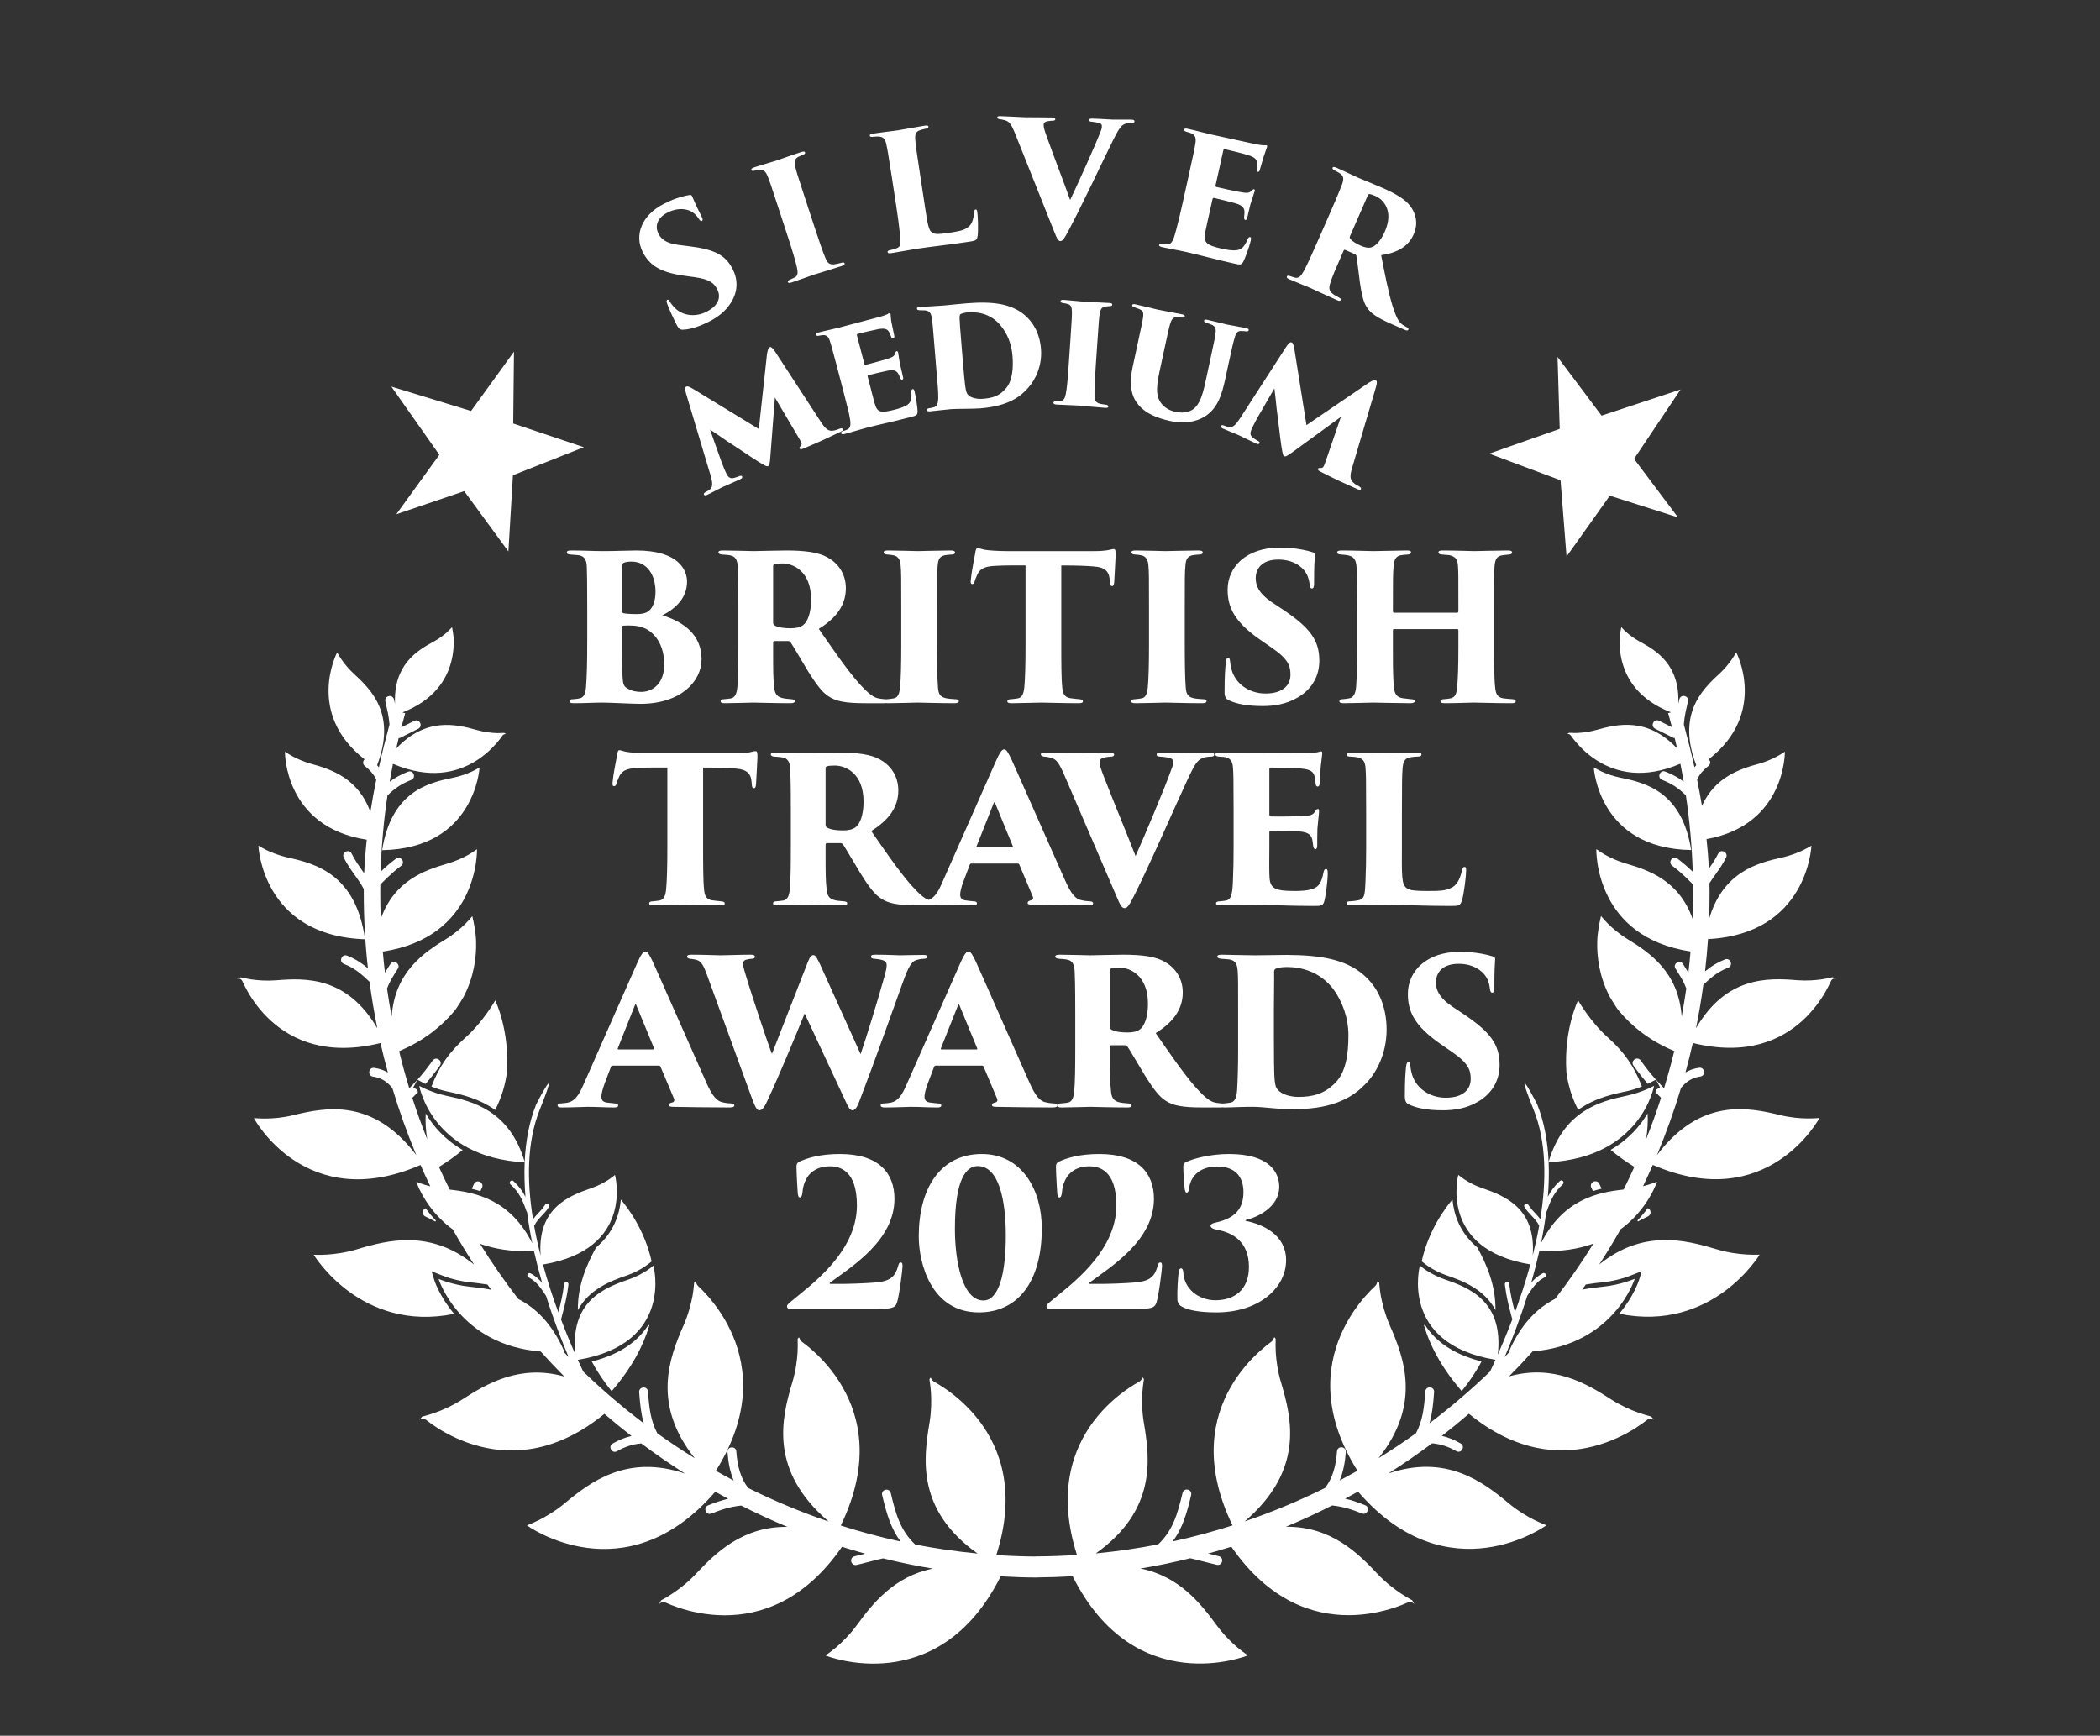 <svg width="75" height="62" viewBox="0 0 75 62" fill="none" xmlns="http://www.w3.org/2000/svg">
<rect x="0" y="0" width="75" height="62" fill="#333333" stroke="none"/>
<path fill-rule="evenodd" clip-rule="evenodd" d="M59.677 25.445C58.558 25.011 58.105 24.284 57.935 23.648C57.845 23.309 57.835 22.997 57.848 22.77C57.853 22.668 57.877 22.527 57.903 22.4C57.965 22.467 58.031 22.535 58.076 22.575C58.19 22.676 58.355 22.804 58.551 22.91C59.166 23.243 59.995 23.745 59.941 25.14C59.952 25.09 59.964 25.038 59.976 24.984C59.999 24.883 60.085 24.845 60.164 24.863C60.244 24.881 60.307 24.951 60.284 25.051C60.214 25.366 60.161 25.569 60.137 25.876C60.274 26.379 60.402 26.889 60.516 27.405C60.536 27.379 60.558 27.355 60.58 27.331C59.893 25.535 60.763 24.654 61.409 24.065C61.601 23.889 61.75 23.698 61.852 23.551C61.893 23.492 61.954 23.397 62.007 23.3C62.007 23.301 63.148 25.465 61.027 27.12C61.033 27.125 61.038 27.131 61.042 27.137C61.094 27.201 61.096 27.295 61.016 27.358C60.832 27.503 60.706 27.649 60.61 27.844C60.674 28.155 60.732 28.468 60.784 28.783C61.254 27.751 62.14 27.467 62.821 27.28C63.084 27.207 63.316 27.1 63.481 27.011C63.549 26.974 63.651 26.915 63.745 26.85C63.745 26.851 63.786 29.464 60.948 29.973C60.986 30.323 61.014 30.674 61.033 31.028C61.077 30.965 61.122 30.9 61.167 30.832C61.234 30.731 61.298 30.621 61.363 30.493C61.409 30.4 61.502 30.384 61.574 30.421C61.647 30.458 61.691 30.541 61.645 30.635C61.58 30.762 61.515 30.872 61.45 30.973C61.383 31.074 61.317 31.165 61.251 31.258C61.184 31.351 61.118 31.444 61.052 31.548C61.054 31.667 61.056 31.786 61.056 31.905C61.056 32.214 61.05 32.522 61.038 32.829C61.53 31.154 62.746 30.826 63.642 30.631C63.94 30.565 64.203 30.459 64.391 30.371C64.472 30.332 64.589 30.27 64.694 30.207C64.693 30.208 64.685 30.407 64.618 30.708C64.549 31.013 64.418 31.421 64.173 31.831C63.699 32.627 62.785 33.451 61 33.545C60.974 33.932 60.939 34.317 60.894 34.699C60.913 34.683 60.932 34.668 60.951 34.653C61.139 34.502 61.34 34.375 61.606 34.27C61.701 34.234 61.78 34.286 61.81 34.362C61.839 34.439 61.815 34.53 61.719 34.567C61.473 34.662 61.289 34.781 61.117 34.923C61.022 35.001 60.931 35.085 60.834 35.175C60.763 35.699 60.675 36.217 60.571 36.731C61.65 34.876 63.13 34.925 64.191 35.014C64.528 35.04 64.842 35.014 65.072 34.981C65.173 34.965 65.317 34.938 65.446 34.907L65.595 34.959C65.595 34.959 65.447 34.915 65.391 35.044C65.35 35.134 65.289 35.263 65.203 35.414C65.031 35.715 64.76 36.106 64.368 36.462C63.607 37.152 62.375 37.727 60.458 37.255C60.378 37.608 60.29 37.96 60.195 38.308C60.33 38.226 60.486 38.169 60.68 38.141C60.781 38.125 60.846 38.194 60.858 38.276C60.87 38.356 60.826 38.439 60.725 38.454C60.472 38.49 60.298 38.593 60.149 38.737C60.11 38.775 60.073 38.815 60.037 38.857C59.792 39.676 59.504 40.478 59.178 41.26C60.722 39.22 62.401 39.543 63.586 39.833C63.951 39.924 64.3 39.949 64.557 39.951C64.675 39.953 64.838 39.947 64.981 39.935C64.981 39.935 63.139 43.395 59.028 41.61C58.916 41.866 58.8 42.121 58.68 42.372C58.746 42.355 58.806 42.338 58.861 42.321C58.94 42.298 59.062 42.256 59.178 42.211C59.177 42.212 59.164 42.254 59.136 42.323C59.106 42.396 59.06 42.499 58.994 42.623C58.861 42.87 58.649 43.198 58.332 43.52C58.2 43.653 58.05 43.785 57.879 43.91C57.636 44.337 57.382 44.757 57.116 45.167C58.678 43.905 60.19 44.288 61.301 44.622C61.7 44.743 62.087 44.793 62.373 44.81C62.508 44.819 62.689 44.823 62.843 44.817C62.842 44.819 62.816 44.862 62.765 44.936C62.712 45.01 62.633 45.118 62.528 45.242C62.318 45.495 62.005 45.822 61.588 46.128C60.751 46.74 59.497 47.267 57.828 46.927C58.089 46.618 58.266 46.32 58.377 46.097C58.488 45.877 58.536 45.725 58.537 45.722L58.635 45.407L58.329 45.527C58.212 45.574 58.089 45.621 58.006 45.645C57.81 45.705 57.539 45.773 57.246 45.802C57.056 45.822 56.85 45.845 56.635 45.882C56.592 45.944 56.548 46.005 56.505 46.067C56.771 46.012 57.028 45.983 57.262 45.959C57.568 45.927 57.848 45.859 58.052 45.796C58.136 45.771 58.263 45.727 58.384 45.68C58.384 45.68 57.646 48.038 54.739 48.271C54.465 48.576 54.183 48.874 53.894 49.165C55.474 48.722 56.659 49.417 57.539 49.986C57.891 50.212 58.249 50.367 58.518 50.462C58.645 50.508 58.819 50.56 58.968 50.599L59.076 50.715C59.076 50.715 58.951 50.619 58.826 50.718C58.731 50.793 58.59 50.897 58.411 51.011C58.049 51.239 57.529 51.507 56.895 51.667C55.731 51.961 54.165 51.892 52.461 50.5C52.146 50.771 51.824 51.035 51.495 51.29C51.716 51.34 51.927 51.424 52.164 51.559C52.253 51.609 52.264 51.703 52.223 51.775C52.184 51.845 52.099 51.884 52.009 51.833C51.706 51.662 51.449 51.585 51.147 51.555C50.641 51.934 50.12 52.293 49.584 52.632C51.648 51.935 52.956 52.926 53.884 53.699C54.206 53.968 54.542 54.163 54.797 54.293C54.919 54.355 55.084 54.428 55.228 54.484C55.228 54.484 51.733 57.023 48.501 53.28C48.349 53.366 48.196 53.45 48.042 53.532C48.274 53.586 48.499 53.663 48.755 53.766C48.85 53.804 48.873 53.895 48.842 53.971C48.812 54.048 48.733 54.098 48.637 54.059C48.259 53.908 47.954 53.816 47.576 53.775C47.036 54.049 46.486 54.303 45.925 54.536C47.526 54.518 48.49 55.465 49.197 56.22C49.484 56.524 49.795 56.76 50.032 56.919C50.145 56.995 50.3 57.089 50.437 57.162L50.513 57.3C50.513 57.3 50.416 57.177 50.271 57.242C50.16 57.292 49.998 57.36 49.796 57.426C49.389 57.559 48.821 57.694 48.167 57.694C46.915 57.695 45.333 57.21 43.976 55.248C43.702 55.335 43.426 55.417 43.148 55.493C43.265 55.524 43.389 55.555 43.526 55.586C43.627 55.61 43.663 55.696 43.645 55.776C43.627 55.856 43.556 55.916 43.456 55.895C43.156 55.827 42.923 55.758 42.688 55.702C42.628 55.688 42.568 55.674 42.506 55.661C41.923 55.805 41.332 55.928 40.733 56.027C42.112 56.304 42.878 57.271 43.446 58.046C43.693 58.385 43.971 58.656 44.188 58.843C44.291 58.932 44.439 59.04 44.566 59.131L44.56 59.133C44.56 59.134 40.539 60.755 38.308 56.302C37.895 56.327 37.478 56.342 37.059 56.345V56.349C36.616 56.347 36.176 56.332 35.739 56.306C33.509 60.758 29.487 59.137 29.487 59.136L29.482 59.135C29.608 59.043 29.756 58.935 29.859 58.846C30.076 58.66 30.355 58.388 30.602 58.049C31.169 57.274 31.935 56.307 33.314 56.031C32.715 55.931 32.123 55.809 31.54 55.665C31.479 55.677 31.419 55.691 31.36 55.705C31.125 55.761 30.892 55.831 30.591 55.899C30.491 55.92 30.42 55.86 30.402 55.78C30.385 55.699 30.421 55.613 30.521 55.59C30.659 55.559 30.783 55.527 30.899 55.497C30.621 55.42 30.345 55.338 30.071 55.252C28.714 57.214 27.132 57.699 25.88 57.698C25.226 57.698 24.658 57.563 24.251 57.43C24.049 57.363 23.888 57.296 23.776 57.245C23.632 57.18 23.535 57.303 23.535 57.303L23.611 57.165C23.747 57.092 23.902 56.999 24.015 56.922C24.253 56.763 24.563 56.528 24.849 56.224C25.557 55.468 26.521 54.521 28.122 54.54C27.562 54.307 27.012 54.053 26.472 53.779C26.094 53.819 25.789 53.911 25.41 54.063C25.314 54.102 25.235 54.051 25.205 53.974C25.174 53.898 25.198 53.807 25.293 53.77C25.548 53.667 25.773 53.59 26.006 53.536C25.851 53.453 25.698 53.369 25.546 53.284C22.314 57.027 18.82 54.488 18.819 54.488C18.963 54.432 19.128 54.358 19.25 54.296C19.505 54.167 19.841 53.971 20.163 53.703C21.091 52.929 22.399 51.938 24.464 52.636C23.929 52.298 23.408 51.938 22.901 51.559C22.598 51.589 22.341 51.666 22.038 51.837C21.948 51.887 21.863 51.849 21.824 51.778C21.783 51.706 21.793 51.613 21.883 51.562C22.12 51.428 22.331 51.344 22.553 51.294C22.224 51.038 21.901 50.774 21.586 50.503C19.883 51.895 18.316 51.965 17.152 51.67C16.519 51.511 15.999 51.242 15.637 51.015C15.457 50.9 15.317 50.797 15.221 50.721C15.096 50.622 14.972 50.719 14.972 50.719L15.079 50.603C15.229 50.564 15.402 50.511 15.53 50.466C15.799 50.37 16.156 50.216 16.508 49.99C17.389 49.421 18.573 48.725 20.154 49.169C19.865 48.878 19.583 48.58 19.309 48.275C16.401 48.043 15.664 45.684 15.664 45.684C15.783 45.731 15.911 45.775 15.995 45.8C16.2 45.862 16.48 45.931 16.785 45.962C17.02 45.986 17.276 46.016 17.543 46.071C17.499 46.009 17.456 45.947 17.412 45.885C17.197 45.848 16.991 45.825 16.801 45.805C16.508 45.777 16.238 45.708 16.041 45.648C15.959 45.623 15.836 45.576 15.719 45.531L15.412 45.411L15.511 45.726C15.512 45.73 15.56 45.881 15.671 46.101C15.782 46.323 15.958 46.621 16.22 46.931C14.551 47.271 13.296 46.743 12.46 46.132C12.043 45.825 11.729 45.498 11.519 45.246C11.415 45.121 11.336 45.014 11.283 44.94C11.231 44.865 11.206 44.823 11.204 44.82C11.359 44.827 11.54 44.823 11.675 44.814C11.96 44.795 12.346 44.746 12.746 44.626C13.858 44.291 15.37 43.909 16.932 45.171C16.666 44.76 16.411 44.341 16.169 43.914C15.998 43.789 15.848 43.657 15.716 43.524C15.399 43.202 15.187 42.874 15.054 42.627C14.987 42.503 14.942 42.4 14.912 42.327C14.883 42.257 14.87 42.216 14.87 42.214C14.985 42.26 15.107 42.301 15.186 42.325C15.241 42.342 15.302 42.359 15.367 42.376C15.247 42.124 15.131 41.87 15.019 41.613C10.908 43.398 9.067 39.939 9.067 39.939C9.211 39.951 9.373 39.957 9.491 39.955C9.748 39.952 10.097 39.927 10.462 39.837C11.647 39.547 13.325 39.223 14.869 41.262C14.543 40.48 14.255 39.679 14.011 38.861C13.974 38.819 13.937 38.778 13.899 38.741C13.75 38.597 13.576 38.493 13.323 38.458C13.222 38.443 13.178 38.36 13.189 38.279C13.201 38.197 13.267 38.13 13.367 38.145C13.561 38.172 13.717 38.23 13.853 38.311C13.757 37.963 13.669 37.612 13.589 37.258C11.673 37.73 10.441 37.155 9.68 36.465C9.287 36.109 9.017 35.72 8.845 35.418C8.759 35.267 8.698 35.138 8.657 35.048C8.601 34.918 8.453 34.962 8.453 34.962L8.602 34.911C8.731 34.942 8.875 34.969 8.976 34.985C9.205 35.018 9.518 35.043 9.857 35.017C10.917 34.929 12.396 34.88 13.476 36.733C13.365 36.184 13.272 35.629 13.198 35.069C13.091 34.968 12.991 34.874 12.886 34.788C12.715 34.646 12.53 34.527 12.284 34.431C12.188 34.394 12.164 34.303 12.193 34.227C12.222 34.151 12.301 34.099 12.396 34.136C12.663 34.239 12.864 34.366 13.052 34.517C13.081 34.541 13.111 34.566 13.14 34.591C13.042 33.71 12.992 32.814 12.992 31.909C12.992 31.857 12.992 31.806 12.992 31.755C12.887 31.56 12.779 31.409 12.672 31.258C12.606 31.165 12.539 31.074 12.473 30.973C12.407 30.872 12.342 30.762 12.278 30.635C12.232 30.541 12.275 30.458 12.349 30.421C12.421 30.384 12.513 30.4 12.56 30.493C12.624 30.621 12.69 30.731 12.755 30.832C12.822 30.933 12.889 31.026 12.954 31.119C12.972 31.143 12.989 31.168 13.007 31.192C13.024 30.79 13.055 30.391 13.098 29.994C10.136 29.539 10.177 26.851 10.177 26.85C10.271 26.915 10.373 26.974 10.441 27.011C10.606 27.1 10.838 27.207 11.102 27.28C11.828 27.48 12.79 27.791 13.228 29.005C13.289 28.616 13.359 28.231 13.438 27.848C13.341 27.653 13.215 27.507 13.031 27.362C12.951 27.298 12.954 27.205 13.005 27.14C13.009 27.134 13.014 27.129 13.02 27.123C10.9 25.468 12.041 23.304 12.041 23.304C12.094 23.401 12.155 23.495 12.195 23.555C12.297 23.702 12.447 23.892 12.639 24.069C13.285 24.658 14.155 25.539 13.468 27.334C13.49 27.359 13.511 27.383 13.532 27.408C13.646 26.893 13.774 26.383 13.911 25.879C13.887 25.572 13.832 25.369 13.763 25.055C13.741 24.954 13.803 24.885 13.883 24.866C13.963 24.848 14.049 24.887 14.071 24.987C14.083 25.043 14.095 25.095 14.107 25.145C14.051 23.749 14.881 23.246 15.497 22.914C15.692 22.808 15.857 22.68 15.972 22.578C16.016 22.538 16.082 22.471 16.145 22.404C16.17 22.53 16.194 22.672 16.2 22.773C16.212 23.001 16.202 23.313 16.112 23.651C15.943 24.287 15.49 25.014 14.372 25.449L14.471 25.477C14.424 25.644 14.378 25.812 14.334 25.981L14.793 25.751C14.885 25.704 14.968 25.747 15.004 25.821C15.042 25.895 15.026 25.987 14.934 26.033L14.303 26.35C14.28 26.362 14.258 26.368 14.236 26.369C14.207 26.492 14.178 26.615 14.15 26.738C15.207 25.616 16.276 25.863 17.041 26.079C17.293 26.15 17.533 26.176 17.711 26.185C17.782 26.188 17.898 26.185 18.007 26.179C18.051 26.206 18.068 26.215 18.067 26.219C18.064 26.225 17.991 26.209 17.943 26.278C17.9 26.341 17.835 26.429 17.748 26.53C17.574 26.733 17.311 26.988 16.963 27.2C16.312 27.594 15.344 27.845 14.034 27.284C13.992 27.496 13.953 27.71 13.916 27.924C14.109 27.777 14.306 27.671 14.569 27.566C14.664 27.528 14.743 27.577 14.773 27.654C14.804 27.73 14.781 27.822 14.685 27.859C14.333 28.002 14.114 28.143 13.838 28.413C13.705 29.307 13.623 30.217 13.593 31.14L13.642 31.094C13.787 30.955 13.938 30.825 14.138 30.674C14.22 30.611 14.309 30.64 14.358 30.705C14.407 30.77 14.409 30.865 14.327 30.927C14.133 31.072 13.989 31.199 13.848 31.333C13.761 31.416 13.677 31.502 13.583 31.596C13.582 31.7 13.581 31.804 13.581 31.909C13.581 32.215 13.587 32.519 13.598 32.824C14.084 31.452 15.167 31.084 15.986 30.846C16.288 30.758 16.55 30.633 16.738 30.528C16.814 30.485 16.929 30.409 17.036 30.334C17.036 30.335 17.041 30.546 16.992 30.857C16.943 31.175 16.836 31.602 16.614 32.04C16.198 32.857 15.366 33.731 13.671 33.991C13.693 34.244 13.719 34.495 13.749 34.745C13.806 34.648 13.87 34.547 13.943 34.434C13.998 34.348 14.092 34.344 14.161 34.389C14.229 34.434 14.263 34.521 14.207 34.606C14.04 34.865 13.921 35.051 13.822 35.31C13.871 35.647 13.926 35.981 13.988 36.313C14.099 34.725 15.133 34.03 15.926 33.545C16.215 33.369 16.453 33.163 16.619 33C16.692 32.929 16.787 32.821 16.868 32.725C16.926 32.965 16.996 33.316 17.003 33.632C17.019 34.178 16.93 34.899 16.552 35.616C16.574 35.574 16.34 35.982 16.22 36.124C15.78 36.64 15.176 37.16 14.254 37.547C14.363 37.995 14.484 38.438 14.618 38.876C14.701 38.791 14.777 38.711 14.848 38.633C14.848 38.633 14.849 38.634 14.908 38.567L14.758 38.847L14.902 38.925L14.925 39.012C14.864 39.077 14.797 39.144 14.725 39.216C14.887 39.717 15.065 40.211 15.258 40.696C15.203 40.363 15.188 40.058 15.205 39.776L15.209 39.781C15.462 40.208 15.872 40.7 16.524 41.077C16.278 41.285 15.997 41.488 15.677 41.683C15.8 41.956 15.929 42.226 16.062 42.493C16.984 42.594 18.215 42.839 19.01 44.408C18.935 44.043 18.872 43.671 18.824 43.297C18.816 43.289 18.808 43.278 18.803 43.264C18.654 42.841 18.541 42.594 18.231 42.306C18.195 42.272 18.197 42.224 18.227 42.193C18.256 42.162 18.302 42.155 18.338 42.189C18.54 42.378 18.664 42.548 18.767 42.755C18.733 42.339 18.721 41.925 18.738 41.518C15.422 41.345 14.974 38.791 14.974 38.789C15.08 38.845 15.191 38.895 15.263 38.925C15.442 39 15.689 39.089 15.962 39.146C16.891 39.339 18.201 39.674 18.739 41.504C18.771 40.779 18.896 40.08 19.15 39.447C19.15 39.447 20.076 37.641 19.275 39.642C18.813 40.798 18.815 42.187 19.036 43.553C19.088 43.482 19.141 43.423 19.196 43.365C19.239 43.319 19.284 43.273 19.329 43.221C19.375 43.168 19.42 43.108 19.467 43.036C19.494 42.997 19.54 42.989 19.576 43.012C19.613 43.036 19.626 43.081 19.599 43.122C19.555 43.194 19.509 43.253 19.464 43.303C19.419 43.355 19.375 43.398 19.332 43.445C19.245 43.536 19.162 43.627 19.086 43.771C19.083 43.776 19.079 43.781 19.076 43.786C19.14 44.145 19.219 44.501 19.308 44.85C19.184 43.168 20.294 42.723 21.112 42.443C21.368 42.356 21.581 42.238 21.731 42.142C21.793 42.103 21.883 42.034 21.964 41.969C21.965 41.974 22.678 44.629 19.392 45.168C19.476 45.476 19.566 45.777 19.661 46.068C19.696 46.177 19.732 46.285 19.768 46.391C19.772 46.395 19.775 46.399 19.778 46.403C19.795 46.425 19.8 46.447 19.795 46.468C19.843 46.607 19.892 46.743 19.941 46.876C20.032 46.532 20.097 46.268 20.146 45.867C20.151 45.818 20.191 45.793 20.234 45.797C20.277 45.803 20.308 45.837 20.302 45.886C20.242 46.374 20.16 46.664 20.037 47.132C20.215 47.602 20.393 48.029 20.554 48.392C20.345 46.495 21.556 46.009 22.441 45.706C22.711 45.615 22.935 45.491 23.092 45.39C23.159 45.348 23.253 45.276 23.337 45.209C23.339 45.215 24.088 48.002 20.636 48.575C20.705 48.727 20.77 48.866 20.829 48.991C21.512 49.65 22.234 50.268 22.992 50.841C22.897 50.511 22.859 50.158 22.828 49.731C22.821 49.63 22.893 49.568 22.974 49.561C23.056 49.556 23.136 49.606 23.143 49.709C23.186 50.307 23.238 50.749 23.476 51.198C23.911 51.509 24.356 51.807 24.813 52.089C23.274 50.153 23.903 48.504 24.417 47.332C24.585 46.947 24.68 46.57 24.734 46.287C24.758 46.154 24.779 45.971 24.792 45.816C24.895 45.694 24.82 45.833 24.936 45.941C25.025 46.023 25.15 46.147 25.29 46.308C25.572 46.631 25.916 47.103 26.172 47.707C26.663 48.865 26.836 50.516 25.567 52.537C25.777 52.656 25.989 52.773 26.202 52.885C26.075 52.585 26.009 52.244 25.982 51.87C25.976 51.766 26.047 51.706 26.129 51.701C26.21 51.695 26.29 51.743 26.297 51.847C26.333 52.361 26.45 52.808 26.724 53.153C27.648 53.612 28.606 54.012 29.593 54.349C27.458 52.518 27.91 50.675 28.297 49.378C28.419 48.975 28.467 48.589 28.485 48.302C28.494 48.166 28.491 47.982 28.487 47.826C28.574 47.695 28.516 47.841 28.645 47.932C28.744 48.005 28.882 48.111 29.04 48.255C29.359 48.54 29.759 48.968 30.086 49.537C30.722 50.639 31.096 52.288 30.028 54.492C30.727 54.715 31.44 54.906 32.166 55.064C31.823 54.608 31.663 54.076 31.506 53.405C31.483 53.305 31.544 53.233 31.624 53.216C31.704 53.197 31.79 53.233 31.814 53.333C31.994 54.108 32.17 54.685 32.686 55.171C33.417 55.312 34.16 55.42 34.913 55.492C32.752 53.959 32.973 52.135 33.195 50.833C33.265 50.419 33.266 50.029 33.249 49.742C33.242 49.607 33.218 49.424 33.194 49.272C33.263 49.128 33.224 49.281 33.363 49.357C33.469 49.416 33.619 49.506 33.794 49.627C34.145 49.873 34.594 50.249 34.988 50.771C35.736 51.766 36.3 53.309 35.583 55.547C36.048 55.578 36.516 55.596 36.987 55.599V55.595C37.483 55.593 37.975 55.575 38.463 55.542C37.748 53.306 38.311 51.762 39.059 50.768C39.453 50.245 39.902 49.869 40.253 49.624C40.428 49.502 40.578 49.412 40.684 49.354C40.823 49.277 40.783 49.125 40.854 49.267C40.83 49.42 40.806 49.603 40.798 49.739C40.782 50.026 40.782 50.416 40.853 50.829C41.075 52.131 41.295 53.955 39.136 55.488C39.888 55.416 40.631 55.308 41.361 55.167C41.877 54.681 42.052 54.104 42.234 53.328C42.257 53.229 42.343 53.193 42.423 53.211C42.503 53.23 42.565 53.301 42.541 53.401C42.385 54.072 42.224 54.604 41.882 55.06C42.608 54.902 43.321 54.711 44.019 54.488C42.951 52.285 43.325 50.635 43.961 49.533C44.289 48.965 44.688 48.537 45.007 48.252C45.165 48.109 45.304 48.001 45.402 47.929C45.531 47.837 45.473 47.691 45.559 47.823C45.556 47.978 45.553 48.162 45.562 48.299C45.58 48.585 45.628 48.972 45.749 49.374C46.137 50.671 46.59 52.514 44.453 54.345C45.44 54.009 46.398 53.609 47.322 53.15C47.596 52.805 47.714 52.358 47.75 51.844C47.757 51.74 47.836 51.691 47.919 51.697C47.999 51.703 48.071 51.763 48.065 51.866C48.038 52.24 47.972 52.582 47.845 52.882C48.059 52.769 48.271 52.653 48.48 52.534C47.212 50.513 47.385 48.86 47.875 47.705C48.131 47.1 48.477 46.627 48.758 46.305C48.898 46.144 49.022 46.02 49.111 45.937C49.227 45.83 49.153 45.692 49.255 45.812C49.269 45.967 49.289 46.15 49.314 46.284C49.367 46.566 49.462 46.943 49.63 47.328C50.144 48.501 50.774 50.151 49.233 52.087C49.689 51.805 50.135 51.507 50.57 51.196C50.809 50.746 50.861 50.304 50.904 49.706C50.911 49.602 50.992 49.553 51.073 49.557C51.154 49.564 51.226 49.626 51.218 49.727C51.188 50.155 51.15 50.509 51.055 50.839C51.812 50.266 52.534 49.648 53.218 48.989C53.277 48.864 53.342 48.725 53.411 48.572C49.959 47.999 50.709 45.212 50.71 45.205C50.794 45.272 50.888 45.345 50.955 45.387C51.112 45.487 51.337 45.611 51.606 45.703C52.492 46.005 53.702 46.492 53.493 48.389C53.654 48.025 53.832 47.599 54.011 47.129C53.887 46.66 53.805 46.371 53.745 45.883C53.739 45.833 53.771 45.8 53.813 45.794C53.856 45.79 53.896 45.814 53.901 45.863C53.95 46.264 54.015 46.528 54.106 46.873C54.156 46.739 54.204 46.603 54.252 46.464C54.248 46.444 54.252 46.421 54.268 46.399C54.272 46.395 54.276 46.39 54.279 46.385C54.316 46.279 54.351 46.172 54.386 46.064C54.481 45.773 54.572 45.472 54.656 45.164L54.659 45.165C51.368 44.627 52.081 41.971 52.082 41.966C52.164 42.03 52.253 42.099 52.317 42.139C52.466 42.235 52.679 42.353 52.935 42.439C53.753 42.719 54.863 43.164 54.74 44.846C54.828 44.497 54.907 44.141 54.971 43.782C54.968 43.778 54.965 43.772 54.962 43.767C54.885 43.623 54.803 43.533 54.715 43.442C54.672 43.396 54.628 43.351 54.583 43.299C54.539 43.249 54.493 43.191 54.448 43.118C54.421 43.077 54.434 43.033 54.472 43.009C54.507 42.985 54.552 42.992 54.58 43.033C54.627 43.105 54.672 43.164 54.718 43.216C54.763 43.269 54.808 43.316 54.852 43.361C54.906 43.419 54.959 43.478 55.011 43.549C55.232 42.183 55.234 40.794 54.772 39.638C53.971 37.638 54.898 39.443 54.898 39.443C55.151 40.076 55.276 40.775 55.308 41.5C55.847 39.671 57.157 39.336 58.086 39.141C58.359 39.084 58.605 38.996 58.785 38.922C58.856 38.892 58.967 38.841 59.074 38.786C59.074 38.787 58.624 41.345 55.303 41.516L55.309 41.515C55.326 41.922 55.314 42.336 55.28 42.751C55.383 42.544 55.508 42.374 55.709 42.186C55.746 42.151 55.792 42.158 55.82 42.19C55.849 42.222 55.852 42.268 55.816 42.302C55.506 42.591 55.394 42.837 55.244 43.261C55.239 43.274 55.231 43.285 55.223 43.294C55.175 43.668 55.111 44.041 55.036 44.407C55.831 42.835 57.063 42.59 57.986 42.49C58.12 42.223 58.248 41.953 58.371 41.68L58.346 41.665C58.304 41.639 58.263 41.613 58.222 41.587C58.181 41.561 58.141 41.534 58.101 41.508C58.003 41.442 57.908 41.375 57.818 41.307L57.809 41.301C57.709 41.226 57.614 41.15 57.523 41.073C58.178 40.694 58.588 40.201 58.842 39.772L58.843 39.778C58.859 40.06 58.844 40.366 58.788 40.698C58.982 40.211 59.161 39.716 59.323 39.213C59.251 39.142 59.184 39.074 59.122 39.008L59.145 38.922L59.289 38.843L59.14 38.564C59.198 38.631 59.2 38.63 59.2 38.63C59.271 38.708 59.347 38.788 59.43 38.873C59.564 38.435 59.686 37.992 59.795 37.543C58.871 37.157 58.267 36.636 57.828 36.119C57.708 35.979 57.474 35.569 57.496 35.613C57.118 34.896 57.028 34.174 57.044 33.628C57.052 33.312 57.122 32.961 57.179 32.721C57.261 32.816 57.355 32.925 57.428 32.996C57.594 33.16 57.832 33.366 58.121 33.542C58.915 34.027 59.949 34.722 60.06 36.31C60.122 35.979 60.177 35.645 60.225 35.309C60.127 35.048 60.008 34.862 59.84 34.602C59.785 34.517 59.819 34.429 59.888 34.385C59.955 34.341 60.049 34.345 60.105 34.431C60.178 34.545 60.242 34.645 60.3 34.743C60.33 34.492 60.355 34.24 60.377 33.987C58.682 33.728 57.85 32.854 57.434 32.037C57.211 31.599 57.104 31.172 57.055 30.853C57.006 30.542 57.012 30.331 57.012 30.33C57.119 30.405 57.234 30.483 57.31 30.524C57.497 30.629 57.76 30.755 58.061 30.843C58.881 31.081 59.965 31.448 60.45 32.822C60.461 32.517 60.467 32.212 60.467 31.905C60.467 31.801 60.467 31.697 60.465 31.593C60.372 31.498 60.287 31.413 60.2 31.329C60.06 31.196 59.915 31.069 59.72 30.923C59.638 30.862 59.64 30.767 59.688 30.702C59.738 30.636 59.828 30.608 59.91 30.67C60.11 30.821 60.26 30.952 60.406 31.09C60.422 31.106 60.438 31.121 60.455 31.137C60.426 30.214 60.343 29.304 60.21 28.41C59.934 28.14 59.715 27.998 59.363 27.856C59.266 27.818 59.243 27.726 59.274 27.651C59.304 27.574 59.383 27.524 59.479 27.562C59.742 27.668 59.939 27.773 60.132 27.921C60.095 27.706 60.056 27.493 60.013 27.28C58.704 27.841 57.735 27.59 57.084 27.196C56.736 26.985 56.474 26.729 56.299 26.526C56.212 26.425 56.147 26.338 56.104 26.275C56.056 26.205 55.983 26.222 55.981 26.215C55.979 26.211 55.996 26.203 56.04 26.176C56.15 26.181 56.264 26.184 56.335 26.181C56.514 26.172 56.755 26.146 57.006 26.076C57.772 25.86 58.842 25.612 59.898 26.736C59.87 26.612 59.841 26.489 59.811 26.365C59.79 26.364 59.768 26.358 59.745 26.346L59.113 26.03C59.022 25.984 59.005 25.891 59.043 25.817C59.079 25.744 59.163 25.701 59.255 25.747L59.714 25.977C59.678 25.841 59.641 25.705 59.603 25.57L59.576 25.474L59.677 25.445ZM23.192 47.34C22.977 48.072 22.562 48.861 21.852 49.684L21.844 49.693C21.546 49.325 21.313 48.971 21.136 48.633C22.206 48.364 22.815 47.865 23.157 47.325L23.192 47.34ZM50.893 47.325L50.945 47.404L50.998 47.478L51.056 47.552L51.117 47.626L51.183 47.698L51.252 47.769L51.326 47.839L51.404 47.907L51.488 47.975L51.574 48.039L51.666 48.103L51.764 48.165L51.866 48.225L51.973 48.283L52.085 48.339L52.202 48.391L52.324 48.442L52.396 48.47L52.531 48.518L52.665 48.561L52.81 48.602L52.912 48.629L52.87 48.708L52.83 48.779L52.775 48.873L52.712 48.977C52.639 49.096 52.559 49.215 52.472 49.337L52.373 49.472L52.259 49.619C52.24 49.642 52.222 49.666 52.203 49.689C51.984 49.437 51.794 49.187 51.628 48.941L51.566 48.847C51.552 48.826 51.538 48.805 51.525 48.784C51.378 48.553 51.253 48.326 51.148 48.103C51.144 48.094 51.14 48.086 51.136 48.077C51.018 47.825 50.926 47.577 50.855 47.336L50.891 47.322L50.893 47.325ZM17.142 44.428C17.565 45.108 18.021 45.766 18.509 46.399C19.124 46.714 19.719 47.269 20.157 48.282L20.126 48.284C20.186 48.347 20.247 48.409 20.307 48.471C20.078 47.932 19.777 47.167 19.502 46.288C19.434 46.188 19.373 46.094 19.308 46.006C19.199 45.86 19.075 45.731 18.875 45.625C18.832 45.601 18.823 45.556 18.843 45.518C18.864 45.48 18.907 45.462 18.95 45.485C19.133 45.583 19.256 45.696 19.362 45.825C19.357 45.805 19.351 45.786 19.346 45.767C19.246 45.419 19.153 45.057 19.07 44.687C18.3 44.723 17.665 44.615 17.142 44.428ZM56.907 44.423C56.384 44.612 55.748 44.72 54.977 44.683C54.894 45.054 54.801 45.416 54.702 45.764C54.696 45.782 54.691 45.801 54.686 45.819C54.791 45.692 54.916 45.58 55.097 45.482C55.141 45.458 55.184 45.477 55.204 45.515C55.224 45.553 55.215 45.598 55.172 45.622C54.972 45.727 54.849 45.856 54.739 46.003C54.674 46.09 54.614 46.184 54.546 46.285C54.27 47.165 53.969 47.93 53.74 48.47C53.801 48.407 53.862 48.344 53.922 48.28L53.89 48.278C54.138 47.712 54.477 47.181 54.954 46.782C55.134 46.631 55.331 46.502 55.54 46.394L55.541 46.394C56.028 45.762 56.485 45.104 56.907 44.423ZM34.962 46.879C33.26 46.879 32.813 45.132 32.813 44.165C32.813 42.455 33.577 41.221 35.063 41.221C36.499 41.221 37.207 42.505 37.207 43.876C37.207 45.817 36.326 46.879 34.962 46.879ZM42.231 46.683C42.115 46.633 42.057 46.525 42.05 46.431C42.036 46.128 42.072 45.608 42.094 45.45C42.108 45.349 42.137 45.305 42.18 45.305C42.223 45.305 42.252 45.349 42.26 45.435C42.281 46.048 42.822 46.445 43.407 46.445C44.071 46.445 44.605 46.085 44.605 45.255C44.605 44.367 44.042 44.028 43.464 43.927C43.305 43.898 43.234 43.847 43.234 43.782C43.234 43.732 43.313 43.696 43.37 43.681C43.948 43.559 44.409 43.306 44.409 42.585C44.409 42.014 44.099 41.668 43.472 41.668C42.779 41.668 42.512 42.087 42.469 42.441C42.461 42.541 42.432 42.599 42.382 42.599C42.339 42.599 42.317 42.541 42.31 42.448C42.281 42.217 42.26 41.841 42.26 41.675C42.26 41.567 42.295 41.538 42.39 41.495C42.635 41.387 43.205 41.221 43.897 41.221C45.341 41.221 45.687 41.885 45.687 42.39C45.687 43.133 44.886 43.487 44.489 43.581C44.474 43.588 44.474 43.602 44.489 43.609C45.109 43.732 45.932 44.107 45.932 45.017C45.932 45.984 44.987 46.879 43.443 46.879C42.793 46.879 42.411 46.785 42.231 46.683ZM22.174 42.85C22.421 43.141 23.026 43.937 23.272 45.059C23.185 45.129 23.08 45.211 23.007 45.256C22.857 45.353 22.644 45.47 22.391 45.557C21.805 45.757 21.035 46.052 20.638 46.799C20.627 45.921 20.947 45.18 21.287 44.563C21.923 44.028 22.125 43.375 22.174 42.85ZM51.874 42.847C51.923 43.371 52.124 44.024 52.76 44.559C53.1 45.177 53.421 45.917 53.409 46.796C53.012 46.049 52.243 45.753 51.657 45.553C51.403 45.466 51.19 45.349 51.04 45.252C50.968 45.208 50.862 45.125 50.775 45.054C51.022 43.933 51.626 43.136 51.874 42.847ZM37.497 46.756C37.417 46.756 37.374 46.72 37.374 46.662C37.374 46.597 37.46 46.539 37.597 46.424C38.117 45.977 39.87 44.771 39.87 43.061C39.87 41.798 39.257 41.661 38.903 41.661C38.614 41.661 38.362 41.747 38.175 41.95C38.03 42.116 37.944 42.354 37.929 42.57C37.915 42.729 37.879 42.773 37.836 42.773C37.792 42.773 37.763 42.729 37.757 42.592C37.749 42.527 37.713 41.87 37.713 41.682C37.713 41.589 37.728 41.553 37.799 41.502C38.095 41.365 38.542 41.221 39.264 41.221C40.649 41.221 41.212 41.899 41.212 42.823C41.212 44.288 39.726 45.218 38.918 45.81C38.874 45.839 38.896 45.861 38.932 45.861H39.329C39.452 45.861 40.188 45.847 40.599 45.803C41.104 45.753 41.248 45.558 41.342 45.226C41.364 45.132 41.392 45.096 41.436 45.096C41.486 45.096 41.501 45.132 41.501 45.233C41.501 45.327 41.386 46.287 41.299 46.539C41.227 46.734 41.097 46.756 40.469 46.756H37.497ZM28.23 46.756C28.151 46.756 28.107 46.72 28.107 46.662C28.107 46.597 28.194 46.539 28.331 46.424C28.85 45.977 30.604 44.771 30.604 43.061C30.604 41.798 29.99 41.661 29.637 41.661C29.348 41.661 29.096 41.747 28.908 41.95C28.764 42.116 28.677 42.354 28.663 42.57C28.648 42.729 28.612 42.773 28.569 42.773C28.526 42.773 28.497 42.729 28.489 42.592C28.482 42.527 28.446 41.87 28.446 41.682C28.446 41.589 28.46 41.553 28.533 41.502C28.829 41.365 29.276 41.221 29.997 41.221C31.383 41.221 31.945 41.899 31.945 42.823C31.945 44.288 30.459 45.218 29.651 45.81C29.608 45.839 29.629 45.861 29.666 45.861H30.062C30.185 45.861 30.921 45.847 31.332 45.803C31.837 45.753 31.982 45.558 32.075 45.226C32.097 45.132 32.126 45.096 32.169 45.096C32.22 45.096 32.234 45.132 32.234 45.233C32.234 45.327 32.119 46.287 32.032 46.539C31.96 46.734 31.83 46.756 31.202 46.756H28.23ZM34.919 41.653C34.515 41.653 34.104 42.094 34.104 43.898C34.104 45.053 34.371 46.453 35.121 46.453C35.663 46.453 35.922 45.529 35.922 44.136C35.922 42.852 35.669 41.653 34.919 41.653ZM15.2 43.159C15.303 43.3 15.427 43.452 15.571 43.6L15.547 43.633C15.439 43.576 15.323 43.516 15.189 43.452C15.064 43.39 15.069 43.211 15.2 43.159ZM58.847 43.155C58.744 43.297 58.621 43.448 58.477 43.596L58.501 43.63C58.608 43.572 58.725 43.512 58.858 43.448C58.983 43.387 58.979 43.207 58.847 43.155ZM17.067 42.199C17.092 42.199 17.117 42.205 17.14 42.216C17.215 42.253 17.257 42.336 17.213 42.427L17.156 42.55C17.053 42.516 16.951 42.488 16.849 42.463C16.874 42.406 16.901 42.347 16.93 42.288C16.96 42.225 17.012 42.198 17.066 42.199H17.067ZM56.982 42.195L57.011 42.198L57.036 42.205L57.055 42.214L57.076 42.229L57.096 42.251L57.116 42.281L57.168 42.392L57.198 42.46L57.067 42.494L56.95 42.528L56.891 42.547L56.828 42.41L56.821 42.39L56.818 42.373L56.816 42.345L56.819 42.318L56.828 42.292L56.841 42.269L56.851 42.256L56.873 42.235L56.898 42.217L56.917 42.208L56.948 42.198L56.98 42.195H56.982ZM25.245 34.809C25.13 34.499 25.051 34.34 24.885 34.29C24.791 34.261 24.726 34.261 24.654 34.247C24.567 34.239 24.538 34.211 24.538 34.167C24.538 34.124 24.588 34.102 24.69 34.102C25.137 34.102 25.628 34.124 25.736 34.124C25.909 34.124 26.421 34.102 26.811 34.102C26.912 34.102 26.962 34.124 26.962 34.174C26.962 34.225 26.912 34.247 26.847 34.247C26.775 34.254 26.746 34.254 26.667 34.276C26.58 34.29 26.537 34.348 26.537 34.434C26.537 34.528 26.609 34.752 26.71 35.084C26.79 35.343 27.331 37.025 27.569 37.645L28.846 34.377C28.918 34.189 28.976 34.117 29.048 34.117C29.142 34.117 29.185 34.247 29.293 34.456L30.736 37.653C30.945 37.047 31.321 35.819 31.523 35.105C31.609 34.809 31.667 34.593 31.667 34.492C31.667 34.34 31.609 34.283 31.227 34.247C31.162 34.247 31.104 34.218 31.104 34.182C31.104 34.139 31.119 34.102 31.256 34.102C31.717 34.102 32.086 34.124 32.15 34.124C32.201 34.124 32.713 34.11 32.966 34.11C33.052 34.11 33.11 34.117 33.11 34.174C33.11 34.218 33.081 34.247 32.995 34.247C32.922 34.254 32.871 34.254 32.764 34.283C32.554 34.326 32.446 34.535 32.259 35.047C31.948 35.907 31.263 37.848 30.736 39.219C30.649 39.457 30.57 39.659 30.447 39.659C30.353 39.659 30.296 39.551 30.181 39.298L28.737 36.202C28.442 36.938 27.8 38.476 27.439 39.247C27.323 39.507 27.237 39.659 27.121 39.659C27.028 39.659 26.977 39.551 26.847 39.211L25.245 34.809ZM50.332 39.457C50.209 39.406 50.173 39.312 50.173 39.169C50.173 38.583 50.195 38.309 50.216 38.108C50.231 37.977 50.26 37.935 50.303 37.935C50.354 37.935 50.361 37.999 50.368 38.057C50.375 38.129 50.382 38.194 50.404 38.28C50.527 38.872 51.068 39.211 51.63 39.211C52.316 39.211 52.525 38.858 52.525 38.547C52.525 38.245 52.468 37.992 51.855 37.573L51.407 37.263C50.527 36.642 50.281 36.138 50.281 35.502C50.281 34.672 50.967 34.001 52.121 34.001C52.431 34.001 52.648 34.016 52.951 34.073C53.066 34.095 53.189 34.124 53.304 34.16C53.377 34.182 53.398 34.203 53.398 34.261C53.384 34.492 53.37 34.636 53.37 35.279C53.37 35.408 53.348 35.459 53.291 35.459C53.254 35.459 53.225 35.437 53.211 35.322C53.203 35.249 53.182 35.069 53.081 34.903C52.944 34.672 52.612 34.427 52.093 34.427C51.501 34.427 51.284 34.759 51.284 35.091C51.284 35.336 51.371 35.617 51.861 35.95L52.229 36.195C53.24 36.866 53.557 37.313 53.557 38.042C53.557 38.54 53.333 39.031 52.792 39.349C52.374 39.601 51.912 39.659 51.537 39.659C50.995 39.659 50.614 39.587 50.332 39.457ZM15.411 38.809C15.691 38.068 16.064 37.563 16.625 37.061C17.259 36.495 17.687 35.735 17.687 35.735C17.687 35.735 18.202 36.775 18.105 38.289L18.105 38.298C18.05 38.728 17.923 39.184 17.688 39.642L17.685 39.648C17.122 39.244 16.495 39.096 15.994 38.992C15.772 38.946 15.569 38.877 15.409 38.813L15.411 38.809ZM55.942 38.286C55.845 36.771 56.36 35.732 56.36 35.732C56.36 35.732 56.789 36.491 57.422 37.057C57.984 37.559 58.356 38.064 58.637 38.805C58.638 38.807 58.638 38.809 58.639 38.81C58.586 38.831 58.529 38.852 58.467 38.873L58.368 38.906L58.294 38.928L58.227 38.947L58.157 38.965L58.108 38.976L57.882 39.025L57.719 39.062L57.578 39.098L57.479 39.126L57.367 39.159L57.244 39.2L57.1 39.252L56.987 39.297L56.86 39.354L56.806 39.38L56.723 39.422L56.641 39.467L56.535 39.53L56.444 39.588L56.362 39.645C56.283 39.491 56.216 39.338 56.16 39.185L56.141 39.131L56.095 38.996L56.068 38.904L56.032 38.77L56.019 38.717C56.011 38.684 56.004 38.651 55.997 38.619L55.974 38.499C55.97 38.475 55.966 38.452 55.962 38.428L55.943 38.295L55.942 38.286ZM43.666 39.417C43.683 39.415 43.701 39.413 43.721 39.413C43.815 39.406 43.865 39.399 43.944 39.385C44.089 39.363 44.161 39.226 44.182 38.944C44.204 38.598 44.219 38.086 44.219 37.465V36.195C44.219 35.134 44.219 34.932 44.204 34.702C44.19 34.492 44.154 34.297 43.88 34.268C43.822 34.261 43.75 34.261 43.612 34.247C43.505 34.239 43.476 34.203 43.476 34.167C43.476 34.124 43.519 34.102 43.641 34.102C43.822 34.102 44.485 34.124 44.803 34.124C45.041 34.124 45.367 34.117 45.972 34.11C47.206 34.117 48.173 34.276 48.83 34.946C49.198 35.314 49.522 35.921 49.522 36.78C49.522 37.653 49.14 38.367 48.729 38.757C48.375 39.118 47.711 39.616 46.261 39.616C45.972 39.616 45.727 39.609 45.489 39.587C45.207 39.558 44.911 39.536 44.775 39.536C44.601 39.536 44.428 39.536 44.226 39.544C44.024 39.551 43.931 39.558 43.728 39.558C43.704 39.558 43.683 39.557 43.666 39.554C43.645 39.557 43.621 39.558 43.597 39.558H42.948C42.204 39.558 41.887 39.486 41.634 39.32C41.403 39.182 41.173 38.872 40.891 38.417C40.559 37.87 40.393 37.573 40.264 37.379C40.249 37.357 40.213 37.335 40.177 37.335H39.701C39.664 37.335 39.643 37.35 39.643 37.393V37.761C39.643 38.331 39.643 38.67 39.679 38.973C39.693 39.161 39.744 39.32 39.961 39.37C40.062 39.399 40.141 39.399 40.285 39.413C40.401 39.42 40.415 39.45 40.415 39.493C40.415 39.536 40.364 39.558 40.264 39.558C39.78 39.558 38.994 39.536 38.943 39.536C38.856 39.536 38.157 39.558 37.911 39.558C37.803 39.558 37.767 39.536 37.767 39.486C37.767 39.435 37.818 39.413 37.897 39.413C37.969 39.406 38.063 39.399 38.143 39.385C38.287 39.349 38.344 39.219 38.365 38.973C38.395 38.67 38.402 38.165 38.402 37.465V36.195C38.402 35.076 38.388 34.932 38.381 34.702C38.366 34.405 38.279 34.311 38.106 34.276C37.998 34.254 37.883 34.254 37.818 34.247C37.731 34.239 37.687 34.211 37.687 34.167C37.687 34.124 37.738 34.102 37.846 34.102C38.157 34.102 38.849 34.124 38.95 34.124C39.088 34.124 39.78 34.102 40.112 34.102C40.79 34.102 41.267 34.167 41.584 34.348C41.93 34.535 42.241 34.903 42.241 35.452C42.241 36.058 41.894 36.52 41.274 36.902C41.714 37.537 42.241 38.309 42.681 38.815C43.063 39.24 43.236 39.363 43.438 39.392C43.517 39.406 43.561 39.406 43.619 39.413C43.636 39.413 43.652 39.415 43.666 39.417ZM33.422 38.064C33.386 38.064 33.372 38.079 33.357 38.115L33.134 38.706C33.061 38.894 33.018 39.081 33.018 39.169C33.018 39.305 33.083 39.37 33.234 39.385C33.314 39.399 33.429 39.406 33.487 39.413C33.595 39.413 33.617 39.45 33.617 39.486C33.617 39.544 33.559 39.558 33.465 39.558C33.141 39.558 32.896 39.536 32.513 39.536C32.434 39.536 31.957 39.558 31.596 39.558C31.495 39.558 31.452 39.529 31.452 39.486C31.452 39.428 31.502 39.413 31.589 39.413C31.676 39.406 31.748 39.399 31.82 39.385C32.072 39.334 32.217 39.11 32.368 38.764L34.295 34.405C34.432 34.095 34.512 33.987 34.591 33.987C34.663 33.987 34.728 34.088 34.851 34.348C35.038 34.752 36.25 37.516 36.741 38.612C36.986 39.175 37.145 39.349 37.398 39.385C37.477 39.406 37.563 39.406 37.629 39.413C37.722 39.413 37.765 39.442 37.765 39.486C37.765 39.536 37.715 39.558 37.578 39.558C36.871 39.558 36.048 39.544 35.587 39.536C35.471 39.536 35.427 39.515 35.427 39.471C35.427 39.428 35.464 39.399 35.529 39.385C35.608 39.37 35.637 39.32 35.615 39.255L35.132 38.108C35.124 38.079 35.096 38.064 35.074 38.064H33.422ZM21.882 38.064C21.846 38.064 21.831 38.079 21.817 38.115L21.593 38.706C21.521 38.894 21.478 39.081 21.478 39.169C21.478 39.305 21.543 39.37 21.694 39.385C21.774 39.399 21.889 39.406 21.947 39.413C22.055 39.413 22.077 39.45 22.077 39.486C22.077 39.544 22.019 39.558 21.925 39.558C21.6 39.558 21.355 39.536 20.973 39.536C20.893 39.536 20.417 39.558 20.056 39.558C19.956 39.558 19.913 39.529 19.913 39.486C19.913 39.428 19.963 39.413 20.049 39.413C20.136 39.406 20.208 39.399 20.28 39.385C20.532 39.334 20.677 39.11 20.829 38.764L22.755 34.405C22.892 34.095 22.972 33.987 23.05 33.987C23.123 33.987 23.188 34.088 23.311 34.348C23.498 34.752 24.71 37.516 25.201 38.612C25.446 39.175 25.605 39.349 25.858 39.385C25.937 39.406 26.024 39.406 26.088 39.413C26.182 39.413 26.226 39.442 26.226 39.486C26.226 39.536 26.175 39.558 26.038 39.558C25.331 39.558 24.508 39.544 24.047 39.536C23.931 39.536 23.888 39.515 23.888 39.471C23.888 39.428 23.924 39.399 23.989 39.385C24.068 39.37 24.097 39.32 24.076 39.255L23.592 38.108C23.585 38.079 23.556 38.064 23.534 38.064H21.882ZM45.496 37.003C45.496 37.768 45.503 38.267 45.511 38.403C45.525 38.699 45.554 38.843 45.633 38.923C45.763 39.081 46.059 39.182 46.376 39.182C46.881 39.182 47.307 39.074 47.689 38.678C48.065 38.302 48.158 37.66 48.158 36.981C48.158 36.325 47.92 35.741 47.617 35.329C47.119 34.68 46.434 34.542 45.958 34.542C45.799 34.542 45.633 34.564 45.568 34.6C45.511 34.629 45.503 34.665 45.503 34.73C45.511 34.975 45.496 35.495 45.496 36.079V37.003ZM15.452 37.883C15.513 37.8 15.606 37.798 15.672 37.847C15.738 37.895 15.768 37.985 15.708 38.068C15.52 38.33 15.365 38.528 15.196 38.72L14.908 38.567C15.09 38.366 15.252 38.163 15.452 37.883ZM58.596 37.879C58.795 38.159 58.958 38.362 59.14 38.564L58.852 38.716C58.683 38.523 58.528 38.326 58.339 38.065C58.279 37.981 58.309 37.892 58.375 37.843C58.441 37.796 58.535 37.796 58.596 37.879ZM23.325 37.487C23.368 37.487 23.368 37.465 23.361 37.45L22.726 35.907C22.704 35.856 22.69 35.87 22.675 35.907L22.062 37.45C22.055 37.472 22.07 37.487 22.091 37.487H23.325ZM34.865 37.487C34.908 37.487 34.908 37.465 34.901 37.45L34.266 35.907C34.245 35.856 34.23 35.87 34.216 35.907L33.602 37.45C33.595 37.472 33.609 37.487 33.631 37.487H34.865ZM39.643 36.679C39.643 36.736 39.664 36.765 39.708 36.787C39.845 36.859 40.062 36.88 40.264 36.88C40.458 36.88 40.603 36.852 40.718 36.765C40.87 36.649 40.999 36.339 40.999 35.856C40.999 34.831 40.35 34.564 39.975 34.564C39.86 34.564 39.737 34.571 39.686 34.593C39.657 34.608 39.643 34.614 39.643 34.672V36.679ZM13.037 33.551C11.176 33.486 10.233 32.644 9.749 31.831C9.504 31.421 9.374 31.013 9.304 30.708C9.237 30.407 9.23 30.208 9.229 30.207C9.334 30.27 9.451 30.332 9.531 30.371C9.72 30.459 9.983 30.565 10.281 30.631C11.292 30.852 12.713 31.241 13.037 33.551ZM37.98 27.612C37.778 27.165 37.699 27.099 37.453 27.049C37.396 27.034 37.331 27.027 37.287 27.027C37.208 27.013 37.172 26.984 37.172 26.948C37.172 26.897 37.23 26.883 37.323 26.883C37.713 26.883 38.132 26.905 38.42 26.905C38.673 26.905 39.062 26.883 39.625 26.883C39.733 26.883 39.791 26.912 39.791 26.955C39.791 26.998 39.748 27.027 39.683 27.027C39.596 27.034 39.553 27.034 39.488 27.049C39.3 27.078 39.271 27.157 39.271 27.229C39.271 27.323 39.315 27.468 39.438 27.778C39.777 28.658 40.231 29.733 40.556 30.578C40.852 29.914 41.602 28.146 41.84 27.468C41.877 27.388 41.898 27.294 41.898 27.229C41.898 27.136 41.855 27.085 41.725 27.063C41.638 27.042 41.516 27.034 41.436 27.027C41.342 27.02 41.307 26.998 41.307 26.955C41.307 26.912 41.342 26.883 41.465 26.883C41.941 26.883 42.295 26.905 42.403 26.905C42.511 26.905 42.98 26.883 43.204 26.883C43.312 26.883 43.363 26.905 43.363 26.955C43.363 27.006 43.327 27.027 43.233 27.027C43.146 27.034 43.031 27.034 42.915 27.093C42.764 27.165 42.663 27.316 42.461 27.741C42.172 28.362 41.912 28.947 41.501 29.863C41.039 30.888 40.729 31.545 40.541 31.92C40.332 32.346 40.26 32.439 40.166 32.439C40.065 32.439 40.008 32.339 39.871 32.007L37.98 27.612ZM44.057 28.976C44.057 27.8 44.05 27.655 44.035 27.424C44.02 27.215 43.955 27.093 43.775 27.049C43.71 27.034 43.609 27.034 43.537 27.027C43.443 27.02 43.407 26.991 43.407 26.948C43.407 26.905 43.451 26.883 43.566 26.883C43.977 26.883 44.324 26.905 44.641 26.905C44.793 26.905 46.56 26.897 46.676 26.897C46.82 26.897 46.993 26.883 47.065 26.868C47.116 26.854 47.152 26.84 47.181 26.84C47.217 26.84 47.224 26.868 47.224 26.905C47.224 26.94 47.21 27.013 47.188 27.222C47.167 27.366 47.152 27.619 47.13 27.994C47.13 28.052 47.102 28.095 47.058 28.095C47.022 28.095 46.993 28.059 46.986 27.994C46.986 27.915 46.979 27.843 46.95 27.741C46.914 27.576 46.82 27.482 46.474 27.453C46.236 27.431 45.608 27.417 45.391 27.417C45.348 27.417 45.334 27.439 45.334 27.489V29.077C45.334 29.128 45.341 29.163 45.391 29.163C45.594 29.171 46.178 29.163 46.438 29.156C46.791 29.142 46.885 29.12 46.964 28.99C47.008 28.925 47.029 28.896 47.065 28.896C47.109 28.896 47.109 28.94 47.109 28.983C47.109 29.055 47.073 29.315 47.051 29.597C47.044 29.762 47.044 30.116 47.044 30.195C47.044 30.289 47.022 30.332 46.979 30.332C46.929 30.332 46.914 30.282 46.9 30.217C46.892 30.159 46.885 30.109 46.878 30.051C46.849 29.842 46.748 29.719 46.394 29.698C46.192 29.683 45.6 29.669 45.377 29.669C45.341 29.669 45.334 29.704 45.334 29.762V30.261C45.334 30.505 45.326 30.931 45.334 31.206C45.341 31.71 45.442 31.826 46.243 31.826C46.43 31.826 46.712 31.819 46.914 31.739C47.116 31.66 47.202 31.501 47.267 31.169C47.282 31.083 47.311 31.04 47.354 31.04C47.412 31.04 47.419 31.112 47.419 31.198C47.419 31.48 47.34 32.029 47.303 32.165C47.253 32.353 47.202 32.361 46.935 32.361C45.94 32.361 45.399 32.317 44.641 32.317C44.302 32.317 43.999 32.339 43.602 32.339C43.472 32.339 43.429 32.317 43.429 32.267C43.429 32.23 43.465 32.194 43.573 32.194C43.66 32.187 43.732 32.18 43.789 32.165C43.992 32.136 44.02 31.862 44.035 31.408C44.05 31.119 44.057 30.693 44.057 30.245V28.976ZM50.068 30.253C50.068 30.982 50.047 31.501 50.169 31.653C50.27 31.79 50.407 31.826 51.006 31.826C51.403 31.826 51.634 31.819 51.836 31.71C52.009 31.632 52.132 31.444 52.211 31.105C52.233 31.025 52.247 30.967 52.305 30.967C52.355 30.967 52.362 31.004 52.362 31.105C52.362 31.271 52.283 31.956 52.211 32.165C52.153 32.353 52.096 32.361 51.807 32.361C50.811 32.361 50.14 32.317 49.375 32.317C49.036 32.317 48.646 32.339 48.25 32.339C48.149 32.339 48.091 32.324 48.091 32.259C48.091 32.216 48.134 32.194 48.235 32.194C48.322 32.187 48.401 32.18 48.481 32.165C48.74 32.122 48.748 31.992 48.769 31.415C48.784 31.127 48.791 30.693 48.791 30.245V28.976C48.791 27.8 48.784 27.669 48.769 27.439C48.755 27.237 48.705 27.114 48.523 27.063C48.459 27.042 48.351 27.034 48.243 27.027C48.163 27.027 48.091 27.013 48.091 26.955C48.091 26.897 48.163 26.883 48.307 26.883C48.719 26.883 49.094 26.905 49.375 26.905C49.44 26.905 50.335 26.883 50.594 26.883C50.725 26.883 50.768 26.905 50.768 26.948C50.768 27.013 50.696 27.027 50.594 27.027C50.522 27.034 50.45 27.034 50.349 27.056C50.155 27.093 50.104 27.229 50.09 27.482C50.075 27.713 50.068 27.857 50.068 29.048V30.253ZM33.167 32.145C33.376 32.069 33.506 31.856 33.642 31.545L35.569 27.186C35.706 26.876 35.786 26.767 35.865 26.767C35.937 26.767 36.002 26.868 36.125 27.128C36.312 27.532 37.524 30.296 38.015 31.393C38.26 31.956 38.419 32.13 38.672 32.165C38.751 32.187 38.837 32.187 38.903 32.194C38.997 32.194 39.04 32.223 39.04 32.267C39.04 32.317 38.989 32.339 38.852 32.339C38.145 32.339 37.322 32.324 36.861 32.317C36.745 32.317 36.702 32.295 36.702 32.252C36.702 32.209 36.738 32.18 36.803 32.165C36.882 32.151 36.911 32.101 36.889 32.036L36.406 30.888C36.398 30.859 36.37 30.845 36.348 30.845H34.696C34.66 30.845 34.646 30.859 34.631 30.896L34.408 31.487C34.335 31.675 34.292 31.862 34.292 31.949C34.292 32.086 34.357 32.151 34.508 32.165C34.588 32.18 34.703 32.187 34.761 32.194C34.869 32.194 34.891 32.23 34.891 32.267C34.891 32.324 34.833 32.339 34.739 32.339C34.414 32.339 34.17 32.317 33.787 32.317C33.756 32.317 33.666 32.32 33.545 32.324C33.518 32.337 33.478 32.339 33.439 32.339H32.79C32.046 32.339 31.729 32.267 31.476 32.101C31.245 31.963 31.014 31.653 30.733 31.198C30.401 30.65 30.235 30.354 30.106 30.159C30.091 30.138 30.055 30.116 30.019 30.116H29.543C29.506 30.116 29.485 30.13 29.485 30.174V30.542C29.485 31.112 29.485 31.451 29.521 31.754C29.535 31.942 29.586 32.101 29.802 32.151C29.903 32.18 29.983 32.18 30.127 32.194C30.242 32.202 30.257 32.23 30.257 32.274C30.257 32.317 30.206 32.339 30.106 32.339C29.622 32.339 28.836 32.317 28.785 32.317C28.698 32.317 27.998 32.339 27.753 32.339C27.645 32.339 27.609 32.317 27.609 32.267C27.609 32.216 27.659 32.194 27.738 32.194C27.811 32.187 27.904 32.18 27.984 32.165C28.129 32.13 28.186 32 28.208 31.754C28.236 31.451 28.244 30.946 28.244 30.245V28.976C28.244 27.857 28.23 27.713 28.222 27.482C28.208 27.186 28.121 27.093 27.948 27.056C27.839 27.034 27.724 27.034 27.659 27.027C27.573 27.02 27.529 26.991 27.529 26.948C27.529 26.905 27.58 26.883 27.688 26.883C27.998 26.883 28.691 26.905 28.792 26.905C28.929 26.905 29.622 26.883 29.954 26.883C30.632 26.883 31.108 26.948 31.426 27.128C31.772 27.316 32.083 27.684 32.083 28.233C32.083 28.838 31.736 29.3 31.115 29.683C31.555 30.318 32.083 31.09 32.522 31.595C32.833 31.941 33.005 32.087 33.167 32.145ZM25.111 30.245C25.111 30.809 25.111 31.48 25.147 31.783C25.162 31.971 25.212 32.122 25.428 32.158C25.522 32.173 25.609 32.18 25.739 32.194C25.854 32.202 25.883 32.223 25.883 32.274C25.883 32.317 25.847 32.339 25.717 32.339C25.226 32.339 24.527 32.317 24.411 32.317C24.288 32.317 23.589 32.339 23.351 32.339C23.235 32.339 23.185 32.324 23.185 32.267C23.185 32.216 23.242 32.194 23.329 32.194C23.401 32.187 23.48 32.18 23.56 32.165C23.718 32.136 23.769 31.978 23.79 31.769C23.82 31.466 23.834 30.946 23.834 30.245V27.417C23.552 27.417 23.105 27.41 22.745 27.431C22.34 27.453 22.182 27.547 22.088 27.8C22.052 27.879 22.038 27.922 22.023 27.966C22.008 28.023 21.987 28.081 21.936 28.081C21.872 28.081 21.872 28.023 21.878 27.937C21.907 27.641 21.987 27.251 22.038 26.977C22.052 26.868 22.073 26.796 22.116 26.796C22.167 26.796 22.196 26.818 22.362 26.854C22.492 26.883 22.889 26.905 23.163 26.905H26.302C26.525 26.905 26.655 26.89 26.756 26.876C26.871 26.854 26.93 26.832 26.98 26.832C27.045 26.832 27.052 26.876 27.052 27.056C27.052 27.157 27.009 27.828 27.002 28.009C26.994 28.11 26.973 28.153 26.93 28.153C26.871 28.153 26.857 28.11 26.85 28.023C26.843 27.944 26.843 27.915 26.836 27.879C26.807 27.655 26.698 27.482 26.273 27.453C26.035 27.431 25.66 27.417 25.111 27.417V30.245ZM13.648 30.368C13.976 28.294 15.261 27.965 16.174 27.782C16.443 27.728 16.682 27.638 16.853 27.56C16.923 27.529 17.029 27.47 17.128 27.413C17.128 27.414 17.117 27.599 17.051 27.867C16.985 28.14 16.86 28.505 16.633 28.871C16.185 29.594 15.325 30.338 13.648 30.368ZM60.399 30.364C60.072 28.29 58.788 27.962 57.874 27.779C57.604 27.724 57.366 27.635 57.194 27.556C57.124 27.525 57.019 27.467 56.919 27.41C56.919 27.41 56.93 27.595 56.996 27.863C57.062 28.137 57.187 28.502 57.413 28.867C57.861 29.591 58.722 30.334 60.399 30.364ZM36.139 30.267C36.182 30.267 36.182 30.245 36.175 30.232L35.54 28.687C35.519 28.637 35.504 28.651 35.49 28.687L34.876 30.232C34.869 30.253 34.884 30.267 34.905 30.267H36.139ZM29.485 29.459C29.485 29.517 29.506 29.546 29.55 29.568C29.687 29.64 29.903 29.662 30.106 29.662C30.3 29.662 30.444 29.632 30.56 29.546C30.712 29.43 30.841 29.12 30.841 28.637C30.841 27.612 30.192 27.345 29.817 27.345C29.701 27.345 29.578 27.352 29.528 27.374C29.499 27.388 29.485 27.395 29.485 27.453V29.459ZM43.894 25.018C43.772 24.968 43.735 24.874 43.735 24.729C43.735 24.145 43.757 23.87 43.779 23.669C43.793 23.538 43.822 23.495 43.865 23.495C43.916 23.495 43.923 23.561 43.931 23.618C43.938 23.69 43.944 23.755 43.966 23.842C44.089 24.433 44.63 24.773 45.193 24.773C45.879 24.773 46.088 24.419 46.088 24.108C46.088 23.805 46.03 23.553 45.417 23.135L44.969 22.825C44.089 22.203 43.844 21.698 43.844 21.063C43.844 20.233 44.529 19.563 45.683 19.563C45.994 19.563 46.211 19.577 46.513 19.635C46.629 19.656 46.752 19.685 46.867 19.721C46.939 19.743 46.961 19.764 46.961 19.822C46.946 20.053 46.932 20.197 46.932 20.84C46.932 20.969 46.91 21.02 46.852 21.02C46.816 21.02 46.787 20.998 46.773 20.883C46.766 20.811 46.744 20.631 46.643 20.465C46.506 20.233 46.174 19.988 45.655 19.988C45.063 19.988 44.847 20.32 44.847 20.652C44.847 20.897 44.933 21.179 45.424 21.511L45.792 21.756C46.802 22.427 47.119 22.875 47.119 23.604C47.119 24.102 46.896 24.593 46.355 24.91C45.936 25.163 45.474 25.22 45.099 25.22C44.558 25.22 44.175 25.148 43.894 25.018ZM20.973 21.756C20.973 20.696 20.965 20.493 20.958 20.262C20.951 19.967 20.85 19.851 20.641 19.829C20.554 19.822 20.453 19.815 20.373 19.808C20.266 19.801 20.244 19.772 20.244 19.735C20.244 19.678 20.301 19.663 20.388 19.663C20.828 19.663 21.189 19.685 21.543 19.685C22.019 19.685 22.444 19.663 22.726 19.663C24.248 19.663 24.537 20.371 24.537 20.775C24.537 21.36 24.133 21.735 23.657 21.98C24.414 22.211 25.056 22.673 25.056 23.546C25.056 24.347 24.306 25.141 22.87 25.141C22.603 25.141 21.752 25.097 21.535 25.097C21.218 25.097 20.879 25.119 20.489 25.119C20.388 25.119 20.338 25.097 20.338 25.047C20.338 24.997 20.373 24.975 20.482 24.975C20.576 24.968 20.641 24.96 20.698 24.946C20.828 24.924 20.908 24.816 20.929 24.549C20.958 24.152 20.973 23.733 20.973 22.825V21.756ZM37.903 23.026C37.903 23.589 37.903 24.26 37.939 24.563C37.954 24.751 38.004 24.903 38.22 24.939C38.314 24.953 38.401 24.96 38.531 24.975C38.646 24.982 38.675 25.003 38.675 25.054C38.675 25.097 38.639 25.119 38.51 25.119C38.019 25.119 37.319 25.097 37.203 25.097C37.081 25.097 36.381 25.119 36.142 25.119C36.027 25.119 35.977 25.105 35.977 25.047C35.977 24.997 36.034 24.975 36.121 24.975C36.193 24.968 36.273 24.96 36.352 24.946C36.511 24.917 36.561 24.759 36.583 24.549C36.612 24.246 36.626 23.727 36.626 23.026V20.197C36.345 20.197 35.897 20.19 35.536 20.212C35.133 20.233 34.974 20.327 34.88 20.58C34.844 20.659 34.829 20.703 34.815 20.746C34.801 20.803 34.779 20.862 34.728 20.862C34.663 20.862 34.663 20.803 34.671 20.717C34.7 20.421 34.779 20.031 34.829 19.757C34.844 19.649 34.866 19.577 34.909 19.577C34.959 19.577 34.988 19.598 35.154 19.635C35.284 19.663 35.681 19.685 35.955 19.685H39.094C39.318 19.685 39.447 19.67 39.548 19.656C39.664 19.635 39.721 19.613 39.772 19.613C39.837 19.613 39.844 19.656 39.844 19.836C39.844 19.938 39.801 20.609 39.793 20.789C39.786 20.89 39.765 20.934 39.721 20.934C39.664 20.934 39.649 20.89 39.642 20.803C39.635 20.724 39.635 20.696 39.627 20.659C39.599 20.436 39.49 20.262 39.065 20.233C38.827 20.212 38.451 20.197 37.903 20.197V23.026ZM31.637 24.979C31.655 24.976 31.675 24.975 31.698 24.975C31.77 24.968 31.842 24.96 31.921 24.946C32.072 24.924 32.123 24.765 32.145 24.556C32.174 24.253 32.188 23.733 32.188 23.026V21.756C32.188 20.637 32.188 20.428 32.166 20.197C32.152 19.995 32.072 19.865 31.914 19.836C31.863 19.822 31.791 19.815 31.698 19.808C31.611 19.808 31.56 19.779 31.56 19.729C31.56 19.685 31.596 19.663 31.719 19.663C32.008 19.663 32.715 19.685 32.773 19.685C32.837 19.685 33.688 19.663 33.949 19.663C34.071 19.663 34.108 19.692 34.108 19.735C34.108 19.793 34.042 19.808 33.97 19.808C33.898 19.815 33.855 19.815 33.761 19.829C33.573 19.865 33.501 19.959 33.487 20.219C33.465 20.45 33.465 20.637 33.465 21.756V23.026C33.465 23.596 33.472 24.267 33.501 24.571C33.516 24.759 33.559 24.888 33.776 24.939C33.869 24.96 33.999 24.968 34.093 24.975C34.216 24.975 34.245 25.003 34.245 25.047C34.245 25.083 34.208 25.119 34.093 25.119C33.602 25.119 32.831 25.097 32.765 25.097C32.729 25.097 31.971 25.119 31.727 25.119C31.692 25.119 31.662 25.118 31.638 25.115C31.616 25.118 31.591 25.119 31.566 25.119H30.917C30.174 25.119 29.856 25.047 29.603 24.881C29.373 24.744 29.142 24.433 28.86 23.979C28.529 23.43 28.363 23.135 28.232 22.94C28.218 22.918 28.182 22.897 28.146 22.897H27.67C27.634 22.897 27.612 22.911 27.612 22.954V23.322C27.612 23.892 27.612 24.231 27.648 24.534C27.663 24.722 27.713 24.881 27.929 24.931C28.031 24.96 28.11 24.96 28.254 24.975C28.369 24.982 28.384 25.011 28.384 25.054C28.384 25.097 28.334 25.119 28.232 25.119C27.749 25.119 26.962 25.097 26.912 25.097C26.825 25.097 26.126 25.119 25.88 25.119C25.772 25.119 25.736 25.097 25.736 25.047C25.736 24.997 25.786 24.975 25.866 24.975C25.938 24.968 26.032 24.96 26.111 24.946C26.255 24.91 26.313 24.78 26.335 24.534C26.364 24.231 26.371 23.727 26.371 23.026V21.756C26.371 20.637 26.357 20.493 26.349 20.262C26.335 19.967 26.248 19.873 26.075 19.836C25.967 19.815 25.852 19.815 25.786 19.808C25.7 19.801 25.657 19.772 25.657 19.729C25.657 19.685 25.707 19.663 25.815 19.663C26.126 19.663 26.818 19.685 26.919 19.685C27.056 19.685 27.749 19.663 28.081 19.663C28.759 19.663 29.235 19.729 29.553 19.909C29.899 20.096 30.209 20.465 30.209 21.013C30.209 21.619 29.863 22.081 29.243 22.463C29.683 23.098 30.209 23.87 30.649 24.376C31.032 24.802 31.206 24.924 31.407 24.953C31.487 24.968 31.53 24.968 31.588 24.975C31.606 24.975 31.622 24.976 31.637 24.979ZM52.041 21.886C52.063 21.886 52.085 21.872 52.085 21.836V21.684C52.085 20.566 52.085 20.443 52.07 20.212C52.056 20.002 51.998 19.88 51.76 19.829C51.703 19.822 51.594 19.815 51.508 19.808C51.406 19.808 51.371 19.764 51.371 19.735C51.371 19.692 51.406 19.663 51.515 19.663C51.934 19.663 52.583 19.685 52.655 19.685C52.72 19.685 53.55 19.663 53.86 19.663C53.968 19.663 54.005 19.692 54.005 19.735C54.005 19.772 53.968 19.808 53.895 19.808C53.773 19.822 53.73 19.822 53.644 19.836C53.456 19.865 53.398 19.988 53.376 20.219C53.362 20.45 53.362 20.637 53.362 21.756V23.026C53.362 23.712 53.362 24.246 53.398 24.549C53.419 24.787 53.477 24.91 53.694 24.946C53.795 24.96 53.939 24.968 54.011 24.975C54.098 24.975 54.134 25.011 54.134 25.047C54.134 25.097 54.076 25.119 53.989 25.119C53.492 25.119 52.763 25.097 52.633 25.097C52.518 25.097 51.955 25.119 51.602 25.119C51.471 25.119 51.443 25.083 51.443 25.04C51.443 25.003 51.486 24.975 51.58 24.975C51.652 24.968 51.738 24.96 51.803 24.946C51.977 24.91 52.02 24.773 52.041 24.542C52.07 24.239 52.085 23.784 52.085 23.098V22.514C52.085 22.485 52.063 22.471 52.041 22.471H49.79C49.769 22.471 49.747 22.478 49.747 22.514V23.264C49.747 23.95 49.754 24.246 49.783 24.556C49.805 24.765 49.87 24.903 50.086 24.939C50.238 24.96 50.31 24.968 50.389 24.975C50.469 24.975 50.526 24.997 50.526 25.047C50.526 25.083 50.491 25.119 50.382 25.119C49.97 25.119 49.119 25.097 49.047 25.097C48.982 25.097 48.224 25.119 47.993 25.119C47.914 25.119 47.835 25.105 47.835 25.054C47.835 25.003 47.864 24.975 47.958 24.975C48.044 24.968 48.087 24.96 48.181 24.946C48.354 24.924 48.419 24.737 48.434 24.52C48.456 24.217 48.47 23.712 48.47 23.026V21.77C48.47 20.652 48.463 20.486 48.448 20.255C48.434 20.002 48.354 19.865 48.102 19.829C48.015 19.815 47.98 19.815 47.9 19.808C47.77 19.801 47.755 19.764 47.755 19.729C47.755 19.678 47.835 19.663 47.914 19.663C48.333 19.663 48.888 19.685 49.055 19.685C49.328 19.685 49.935 19.663 50.245 19.663C50.375 19.663 50.396 19.692 50.396 19.735C50.396 19.772 50.353 19.808 50.267 19.808C50.18 19.815 50.086 19.822 50.014 19.836C49.819 19.88 49.783 20.046 49.769 20.255C49.747 20.486 49.747 20.782 49.747 21.684V21.836C49.747 21.872 49.769 21.886 49.79 21.886H52.041ZM41.036 21.756C41.036 20.637 41.036 20.428 41.014 20.197C41 19.995 40.92 19.865 40.762 19.836C40.711 19.822 40.639 19.815 40.545 19.808C40.459 19.808 40.408 19.779 40.408 19.729C40.408 19.685 40.445 19.663 40.567 19.663C40.856 19.663 41.563 19.685 41.621 19.685C41.686 19.685 42.537 19.663 42.797 19.663C42.919 19.663 42.956 19.692 42.956 19.735C42.956 19.793 42.891 19.808 42.818 19.808C42.746 19.815 42.703 19.815 42.609 19.829C42.422 19.865 42.349 19.959 42.335 20.219C42.313 20.45 42.313 20.637 42.313 21.756V23.026C42.313 23.596 42.321 24.267 42.349 24.571C42.364 24.759 42.407 24.888 42.624 24.939C42.717 24.96 42.847 24.968 42.941 24.975C43.063 24.975 43.092 25.003 43.092 25.047C43.092 25.083 43.056 25.119 42.941 25.119C42.45 25.119 41.678 25.097 41.613 25.097C41.577 25.097 40.82 25.119 40.574 25.119C40.459 25.119 40.401 25.105 40.401 25.047C40.401 24.997 40.459 24.975 40.545 24.975C40.618 24.968 40.689 24.96 40.769 24.946C40.92 24.924 40.971 24.765 40.992 24.556C41.021 24.253 41.036 23.733 41.036 23.026V21.756ZM22.221 22.983C22.221 23.329 22.214 23.835 22.235 24.202C22.25 24.433 22.278 24.527 22.423 24.599C22.582 24.693 22.755 24.715 22.899 24.715C23.274 24.715 23.722 24.456 23.722 23.733C23.722 23.358 23.628 22.932 23.296 22.622C23.101 22.434 22.848 22.362 22.625 22.348C22.509 22.34 22.336 22.34 22.264 22.348C22.235 22.348 22.221 22.362 22.221 22.399V22.983ZM27.612 22.24C27.612 22.297 27.634 22.326 27.677 22.348C27.814 22.42 28.031 22.442 28.232 22.442C28.427 22.442 28.572 22.413 28.687 22.326C28.838 22.211 28.968 21.901 28.968 21.417C28.968 20.392 28.319 20.125 27.944 20.125C27.828 20.125 27.706 20.133 27.655 20.154C27.627 20.168 27.612 20.176 27.612 20.233V22.24ZM22.221 21.836C22.221 21.893 22.25 21.901 22.286 21.908C22.401 21.93 22.639 21.936 22.741 21.936C22.907 21.936 23.072 21.908 23.173 21.821C23.325 21.698 23.411 21.446 23.411 21.135C23.411 20.551 23.122 20.06 22.553 20.06C22.438 20.06 22.351 20.074 22.293 20.096C22.25 20.111 22.221 20.125 22.221 20.226V21.836ZM53.189 16.204L55.734 17.155L55.948 19.88L57.494 17.706L59.928 18.481L58.359 16.391L60.021 13.913L57.2 14.847L55.627 12.751L55.704 15.32L53.189 16.204ZM18.157 19.698L18.319 16.977L20.852 15.974L18.329 15.127L18.356 12.562L16.824 14.68L13.977 13.809L15.691 16.245L14.154 18.369L16.58 17.544L18.157 19.698ZM29.306 15.054C29.479 15.326 29.59 15.413 29.765 15.381C29.86 15.367 29.912 15.344 29.991 15.312C30.064 15.29 30.087 15.298 30.101 15.329C30.118 15.366 30.102 15.386 30.024 15.422C29.575 15.635 29.303 15.77 28.674 16.03C28.596 16.066 28.563 16.037 28.554 16.017C28.544 15.996 28.557 15.971 28.578 15.948C28.652 15.875 28.655 15.855 28.529 15.643L27.675 14.198L27.514 16.293C27.495 16.587 27.471 16.63 27.434 16.647C27.382 16.671 27.345 16.645 27.1 16.501C26.767 16.292 26.334 15.991 25.963 15.755C25.815 15.655 25.482 15.419 25.358 15.345L25.779 16.531C25.869 16.761 25.911 16.849 25.942 16.916C26.009 17.056 26.082 17.103 26.218 17.071C26.28 17.054 26.329 17.037 26.393 17.013C26.455 16.984 26.491 16.992 26.503 17.018C26.52 17.054 26.509 17.084 26.427 17.124C26.225 17.219 25.959 17.326 25.809 17.397C25.649 17.472 25.439 17.59 25.258 17.676C25.212 17.698 25.16 17.71 25.138 17.663C25.126 17.638 25.139 17.613 25.199 17.577C25.243 17.551 25.279 17.534 25.328 17.504C25.451 17.414 25.476 17.308 25.366 16.942L24.499 14.049C24.454 13.887 24.465 13.831 24.512 13.809C24.558 13.787 24.622 13.814 24.789 13.913L27.101 15.325L27.392 12.65C27.422 12.484 27.443 12.423 27.485 12.404C27.541 12.377 27.592 12.429 27.671 12.543L29.306 15.054ZM48.297 16.688C48.202 16.997 48.208 17.137 48.346 17.249C48.417 17.313 48.469 17.336 48.545 17.377C48.608 17.418 48.617 17.441 48.603 17.472C48.586 17.508 48.561 17.509 48.483 17.474C48.029 17.27 47.751 17.151 47.144 16.84C47.066 16.805 47.067 16.761 47.076 16.74C47.086 16.719 47.114 16.713 47.144 16.715C47.247 16.723 47.264 16.712 47.345 16.478L47.889 14.892L46.191 16.129C45.955 16.304 45.908 16.314 45.87 16.298C45.819 16.275 45.814 16.229 45.765 15.949C45.708 15.56 45.655 15.034 45.595 14.599C45.575 14.421 45.537 14.016 45.514 13.873L44.885 14.963C44.768 15.18 44.728 15.269 44.698 15.337C44.635 15.478 44.646 15.564 44.759 15.647C44.812 15.683 44.857 15.709 44.916 15.743C44.979 15.771 44.996 15.803 44.984 15.829C44.968 15.866 44.937 15.877 44.854 15.84C44.65 15.749 44.397 15.616 44.246 15.547C44.084 15.474 43.858 15.391 43.676 15.309C43.629 15.288 43.587 15.257 43.608 15.21C43.62 15.184 43.648 15.177 43.712 15.2C43.761 15.217 43.798 15.233 43.853 15.251C44 15.286 44.098 15.236 44.305 14.915L45.942 12.379C46.036 12.24 46.086 12.212 46.133 12.233C46.18 12.254 46.201 12.319 46.234 12.51L46.66 15.186L48.884 13.672C49.029 13.587 49.089 13.565 49.131 13.583C49.188 13.609 49.182 13.681 49.145 13.815L48.297 16.688ZM29.914 13.181C29.706 12.385 29.678 12.297 29.626 12.146C29.584 12.027 29.514 11.962 29.392 11.97C29.345 11.971 29.289 11.985 29.238 11.993C29.165 12.006 29.146 11.981 29.139 11.954C29.132 11.926 29.154 11.897 29.232 11.877C29.53 11.799 29.766 11.754 29.977 11.7C30.065 11.677 31.336 11.339 31.414 11.319C31.508 11.294 31.611 11.262 31.69 11.224C31.72 11.204 31.746 11.191 31.762 11.187C31.79 11.18 31.807 11.199 31.808 11.228C31.814 11.291 31.813 11.357 31.83 11.47C31.857 11.594 31.877 11.694 31.939 11.998C31.948 12.036 31.937 12.081 31.903 12.089C31.876 12.097 31.848 12.08 31.831 12.037C31.802 11.974 31.792 11.935 31.756 11.867C31.701 11.765 31.622 11.714 31.378 11.754C31.194 11.79 30.787 11.884 30.632 11.925C30.604 11.932 30.598 11.951 30.606 11.984L30.87 12.997C30.879 13.03 30.887 13.04 30.92 13.031C31.07 12.992 31.413 12.902 31.605 12.846C31.872 12.765 31.934 12.731 31.971 12.622C31.982 12.572 31.999 12.55 32.022 12.544C32.055 12.535 32.069 12.567 32.076 12.593C32.09 12.649 32.112 12.868 32.153 13.046C32.175 13.153 32.235 13.408 32.25 13.464C32.267 13.53 32.255 13.551 32.221 13.56C32.194 13.567 32.166 13.551 32.146 13.496C32.134 13.471 32.125 13.438 32.111 13.405C32.044 13.264 31.966 13.189 31.702 13.241C31.544 13.27 31.166 13.363 31.011 13.402C30.984 13.41 30.981 13.422 30.988 13.45L31.079 13.799C31.121 13.959 31.174 14.188 31.23 14.38C31.324 14.716 31.405 14.777 31.969 14.63C32.096 14.597 32.288 14.541 32.414 14.455C32.538 14.363 32.563 14.233 32.549 14C32.545 13.942 32.561 13.909 32.594 13.9C32.633 13.89 32.648 13.927 32.664 13.988C32.719 14.198 32.77 14.598 32.772 14.698C32.765 14.83 32.728 14.845 32.545 14.893C31.804 15.086 31.443 15.151 30.918 15.288C30.686 15.349 30.453 15.427 30.17 15.501C30.076 15.525 30.047 15.504 30.038 15.47C30.032 15.448 30.042 15.415 30.125 15.394C30.173 15.376 30.212 15.366 30.264 15.341C30.417 15.271 30.385 15.079 30.314 14.737C30.266 14.554 30.202 14.287 30.133 14.022L29.914 13.181ZM41.408 13.288C41.266 13.948 41.296 14.241 41.551 14.495C41.723 14.649 41.879 14.688 41.985 14.711C42.13 14.743 42.343 14.759 42.533 14.666C42.879 14.5 42.981 13.972 43.087 13.48L43.21 12.909C43.363 12.199 43.386 12.093 43.408 11.934C43.437 11.747 43.416 11.655 43.259 11.592C43.201 11.567 43.19 11.565 43.08 11.53C43.009 11.508 42.997 11.477 43.004 11.449C43.011 11.415 43.042 11.405 43.127 11.425C43.422 11.489 43.715 11.57 43.822 11.593C43.911 11.612 44.245 11.666 44.502 11.719C44.586 11.737 44.603 11.764 44.597 11.797C44.592 11.82 44.57 11.838 44.501 11.836C44.449 11.83 44.409 11.822 44.339 11.824C44.2 11.817 44.146 11.877 44.09 12.081C44.045 12.235 44.017 12.34 43.864 13.05L43.764 13.515C43.643 14.073 43.493 14.662 42.906 14.945C42.554 15.115 42.144 15.114 41.797 15.039C41.311 14.935 40.899 14.758 40.654 14.454C40.425 14.182 40.305 13.787 40.456 13.088L40.615 12.35C40.778 11.596 40.804 11.473 40.827 11.313C40.842 11.188 40.83 11.109 40.724 11.057C40.672 11.028 40.551 10.991 40.514 10.976C40.437 10.949 40.431 10.924 40.437 10.896C40.443 10.868 40.47 10.851 40.571 10.875C40.772 10.918 41.322 11.054 41.339 11.058C41.366 11.064 42.025 11.188 42.204 11.224C42.298 11.244 42.322 11.273 42.316 11.301C42.309 11.334 42.288 11.348 42.219 11.344C42.172 11.34 42.088 11.327 42.035 11.328C41.889 11.325 41.833 11.425 41.789 11.573C41.744 11.727 41.693 11.962 41.566 12.555L41.408 13.288ZM33.373 12.363C33.314 11.639 33.306 11.536 33.282 11.378C33.259 11.242 33.235 11.089 33.005 11.085L32.839 11.081C32.758 11.076 32.75 11.048 32.748 11.025C32.746 10.997 32.756 10.973 32.852 10.965C32.944 10.958 33.446 10.934 33.691 10.914C33.862 10.9 34.066 10.872 34.528 10.834C35.456 10.758 36.106 10.848 36.586 11.245C36.869 11.48 37.13 11.872 37.178 12.459C37.227 13.052 36.987 13.559 36.719 13.855C36.483 14.122 36.072 14.5 35.018 14.586C34.745 14.608 34.176 14.598 33.97 14.614C33.731 14.633 33.448 14.674 33.208 14.694C33.123 14.7 33.104 14.673 33.101 14.645C33.099 14.617 33.131 14.585 33.188 14.581C33.245 14.576 33.261 14.569 33.335 14.551C33.577 14.508 33.52 14.152 33.444 13.229L33.373 12.363ZM38.227 12.168C38.279 11.397 38.287 11.266 38.281 11.111C38.279 10.978 38.25 10.885 38.127 10.859C38.092 10.845 38.036 10.836 37.968 10.825C37.899 10.815 37.872 10.796 37.875 10.761C37.876 10.733 37.896 10.706 37.993 10.712C38.192 10.726 38.739 10.78 38.756 10.781C38.785 10.783 39.431 10.81 39.624 10.823C39.716 10.829 39.725 10.853 39.723 10.887C39.721 10.927 39.68 10.936 39.617 10.937C39.565 10.94 39.559 10.939 39.502 10.947C39.363 10.966 39.314 11.014 39.279 11.184C39.251 11.342 39.243 11.462 39.191 12.233L39.132 13.1C39.107 13.477 39.081 13.945 39.089 14.158C39.092 14.284 39.12 14.372 39.272 14.417C39.339 14.439 39.425 14.444 39.482 14.454C39.567 14.46 39.588 14.496 39.586 14.524C39.584 14.547 39.559 14.574 39.474 14.568C39.12 14.544 38.534 14.487 38.505 14.485C38.493 14.484 37.899 14.461 37.739 14.451C37.654 14.444 37.621 14.425 37.623 14.385C37.625 14.357 37.656 14.33 37.713 14.334C37.759 14.332 37.81 14.335 37.879 14.328C37.989 14.312 38.042 14.213 38.064 14.071C38.106 13.867 38.135 13.525 38.168 13.035L38.227 12.168ZM34.382 12.842C34.425 13.367 34.456 13.674 34.469 13.77C34.499 13.997 34.528 14.063 34.59 14.122C34.696 14.222 34.922 14.261 35.105 14.246C35.424 14.22 35.7 14.157 35.939 13.856C36.164 13.591 36.194 13.113 36.161 12.714C36.124 12.264 35.969 11.904 35.727 11.614C35.371 11.19 34.891 11.131 34.566 11.158C34.446 11.168 34.339 11.194 34.301 11.225C34.259 11.269 34.255 11.292 34.331 12.215L34.382 12.842ZM47.467 7.688C47.823 6.876 47.858 6.766 47.926 6.596C48.01 6.377 47.977 6.281 47.862 6.2C47.791 6.15 47.707 6.113 47.662 6.087C47.601 6.055 47.579 6.02 47.593 5.989C47.607 5.957 47.65 5.957 47.729 5.99C47.954 6.089 48.45 6.325 48.523 6.357C48.623 6.4 49.133 6.605 49.374 6.712C49.866 6.928 50.191 7.126 50.364 7.358C50.556 7.604 50.665 7.97 50.49 8.368C50.298 8.808 49.9 9.034 49.327 9.114C49.445 9.715 49.582 10.443 49.74 10.95C49.883 11.381 49.97 11.525 50.108 11.61C50.161 11.645 50.192 11.659 50.231 11.683C50.289 11.708 50.312 11.743 50.298 11.774C50.277 11.822 50.222 11.804 50.17 11.781L49.698 11.574C49.159 11.338 48.952 11.185 48.821 10.984C48.697 10.811 48.629 10.512 48.568 10.093C48.502 9.589 48.475 9.321 48.442 9.138C48.439 9.118 48.42 9.091 48.393 9.08L48.048 8.929C48.022 8.917 48.002 8.921 47.987 8.952L47.871 9.219C47.689 9.633 47.581 9.88 47.511 10.111C47.462 10.252 47.449 10.383 47.59 10.489C47.654 10.542 47.712 10.567 47.812 10.624C47.893 10.665 47.894 10.691 47.88 10.722C47.867 10.754 47.824 10.753 47.75 10.721C47.399 10.567 46.835 10.301 46.798 10.286C46.735 10.258 46.22 10.051 46.042 9.973C45.964 9.939 45.944 9.912 45.961 9.875C45.976 9.838 46.02 9.839 46.078 9.864C46.132 9.882 46.203 9.906 46.265 9.921C46.381 9.941 46.465 9.865 46.558 9.693C46.675 9.482 46.841 9.118 47.063 8.609L47.467 7.688ZM24.394 11.776C24.289 11.784 24.23 11.729 24.179 11.628C23.971 11.214 23.889 11.012 23.832 10.862C23.796 10.764 23.801 10.723 23.832 10.708C23.868 10.69 23.896 10.733 23.922 10.772C23.952 10.82 23.98 10.863 24.027 10.917C24.324 11.293 24.828 11.34 25.226 11.139C25.712 10.896 25.734 10.571 25.623 10.351C25.515 10.137 25.385 9.978 24.802 9.9L24.375 9.84C23.53 9.714 23.177 9.443 22.951 8.994C22.656 8.407 22.902 7.687 23.72 7.276C23.939 7.166 24.098 7.099 24.333 7.032C24.422 7.007 24.519 6.983 24.614 6.968C24.673 6.957 24.696 6.965 24.716 7.006C24.788 7.174 24.829 7.282 25.058 7.736C25.104 7.829 25.106 7.872 25.066 7.893C25.04 7.905 25.012 7.901 24.961 7.823C24.93 7.775 24.851 7.655 24.72 7.574C24.541 7.459 24.218 7.403 23.851 7.588C23.432 7.799 23.397 8.111 23.515 8.345C23.602 8.52 23.763 8.688 24.229 8.748L24.577 8.791C25.531 8.906 25.915 9.11 26.174 9.627C26.351 9.979 26.368 10.406 26.098 10.823C25.891 11.151 25.585 11.356 25.319 11.49C24.936 11.682 24.639 11.768 24.394 11.776ZM27.805 7.44C27.53 6.598 27.478 6.44 27.405 6.272C27.344 6.124 27.252 6.045 27.126 6.063C27.084 6.064 27.028 6.077 26.956 6.094C26.891 6.116 26.845 6.107 26.833 6.069C26.822 6.036 26.844 6.01 26.936 5.978C27.154 5.907 27.691 5.749 27.735 5.735C27.784 5.719 28.419 5.492 28.614 5.431C28.707 5.401 28.741 5.413 28.752 5.446C28.766 5.489 28.721 5.516 28.667 5.534C28.614 5.557 28.581 5.568 28.514 5.602C28.382 5.675 28.351 5.764 28.404 5.963C28.445 6.142 28.491 6.283 28.767 7.125L29.08 8.081C29.22 8.51 29.391 9.013 29.487 9.234C29.544 9.371 29.609 9.458 29.785 9.443C29.861 9.436 29.96 9.41 30.032 9.392C30.125 9.361 30.154 9.377 30.164 9.409C30.173 9.436 30.155 9.472 30.068 9.5C29.699 9.621 29.112 9.796 29.063 9.812C29.036 9.821 28.471 10.024 28.287 10.084C28.2 10.113 28.153 10.117 28.139 10.073C28.126 10.035 28.165 10.004 28.23 9.983C28.282 9.959 28.335 9.936 28.391 9.906C28.5 9.852 28.499 9.721 28.463 9.557C28.41 9.322 28.293 8.928 28.118 8.396L27.805 7.44ZM42.446 6.307C42.648 5.396 42.667 5.283 42.695 5.102C42.72 4.938 42.691 4.832 42.558 4.767C42.511 4.745 42.432 4.727 42.378 4.71C42.307 4.688 42.284 4.66 42.291 4.626C42.298 4.593 42.336 4.583 42.425 4.603C42.743 4.673 43.008 4.749 43.253 4.804C43.37 4.83 44.74 5.127 44.829 5.147C44.941 5.172 45.077 5.19 45.135 5.191C45.176 5.189 45.207 5.184 45.229 5.189C45.258 5.195 45.258 5.218 45.252 5.247C45.245 5.274 45.222 5.328 45.17 5.486C45.128 5.594 45.074 5.787 44.992 6.073C44.983 6.117 44.953 6.146 44.92 6.139C44.892 6.133 44.876 6.1 44.881 6.049C44.895 5.987 44.901 5.93 44.896 5.847C44.897 5.712 44.84 5.624 44.577 5.542C44.397 5.485 43.914 5.366 43.746 5.329C43.712 5.322 43.698 5.336 43.689 5.375L43.417 6.603C43.409 6.643 43.408 6.671 43.447 6.68C43.602 6.721 44.056 6.815 44.258 6.854C44.534 6.904 44.61 6.903 44.694 6.816C44.739 6.773 44.76 6.754 44.788 6.76C44.822 6.768 44.814 6.802 44.807 6.835C44.794 6.891 44.722 7.086 44.657 7.3C44.623 7.427 44.563 7.701 44.549 7.762C44.533 7.835 44.508 7.864 44.475 7.857C44.436 7.848 44.433 7.807 44.433 7.754C44.438 7.708 44.441 7.668 44.445 7.622C44.458 7.455 44.402 7.343 44.132 7.265C43.978 7.219 43.523 7.107 43.349 7.069C43.322 7.063 43.309 7.089 43.3 7.134L43.214 7.519C43.173 7.709 43.094 8.037 43.053 8.251C42.972 8.643 43.03 8.749 43.65 8.887C43.795 8.918 44.014 8.961 44.184 8.934C44.354 8.907 44.448 8.8 44.555 8.554C44.581 8.489 44.611 8.461 44.645 8.468C44.689 8.478 44.682 8.535 44.668 8.603C44.619 8.82 44.464 9.231 44.412 9.33C44.341 9.467 44.301 9.464 44.094 9.419C43.325 9.247 42.913 9.122 42.327 8.992C42.064 8.933 41.826 8.898 41.519 8.831C41.418 8.808 41.388 8.784 41.397 8.745C41.403 8.717 41.437 8.695 41.521 8.714C41.59 8.723 41.646 8.73 41.693 8.729C41.855 8.741 41.924 8.534 42.013 8.185C42.074 7.963 42.152 7.635 42.228 7.289L42.446 6.307ZM33.006 7.192C33.094 7.763 33.139 8.172 33.253 8.276C33.349 8.371 33.461 8.383 33.929 8.311C34.24 8.263 34.42 8.23 34.565 8.121C34.691 8.038 34.765 7.876 34.786 7.602C34.794 7.537 34.798 7.49 34.843 7.483C34.883 7.478 34.893 7.505 34.905 7.584C34.925 7.713 34.945 8.26 34.914 8.431C34.891 8.585 34.847 8.598 34.62 8.633C33.841 8.752 33.31 8.799 32.712 8.891C32.447 8.932 32.144 8.995 31.834 9.042C31.754 9.054 31.707 9.05 31.7 9C31.694 8.966 31.726 8.944 31.805 8.932C31.872 8.915 31.933 8.9 31.993 8.879C32.192 8.814 32.182 8.711 32.129 8.258C32.106 8.03 32.06 7.69 32.006 7.34L31.854 6.346C31.713 5.425 31.691 5.324 31.652 5.145C31.617 4.989 31.562 4.899 31.415 4.881C31.362 4.872 31.276 4.879 31.191 4.886C31.128 4.896 31.07 4.893 31.063 4.848C31.056 4.803 31.111 4.783 31.224 4.767C31.546 4.718 31.842 4.69 32.062 4.657C32.113 4.648 32.811 4.524 33.014 4.491C33.116 4.476 33.153 4.487 33.158 4.521C33.165 4.572 33.111 4.592 33.032 4.604C32.976 4.619 32.92 4.627 32.843 4.656C32.695 4.708 32.672 4.821 32.691 5.02C32.707 5.203 32.719 5.317 32.862 6.249L33.006 7.192ZM48.215 8.434C48.196 8.475 48.203 8.503 48.227 8.532C48.304 8.628 48.454 8.713 48.601 8.777C48.743 8.839 48.856 8.864 48.967 8.838C49.114 8.802 49.307 8.618 49.46 8.268C49.786 7.523 49.399 7.123 49.127 7.004C49.043 6.967 48.952 6.934 48.909 6.933C48.883 6.935 48.87 6.935 48.852 6.977L48.215 8.434ZM36.241 4.74C36.091 4.381 36.029 4.327 35.836 4.282C35.79 4.27 35.739 4.262 35.705 4.262C35.642 4.249 35.614 4.225 35.615 4.196C35.617 4.156 35.662 4.146 35.736 4.15C36.045 4.158 36.376 4.184 36.605 4.19C36.805 4.195 37.114 4.187 37.56 4.197C37.646 4.199 37.691 4.224 37.69 4.258C37.689 4.292 37.654 4.314 37.603 4.312C37.534 4.316 37.5 4.316 37.448 4.326C37.298 4.345 37.274 4.406 37.273 4.464C37.27 4.538 37.301 4.654 37.392 4.902C37.642 5.607 37.98 6.468 38.219 7.144C38.468 6.625 39.099 5.24 39.303 4.707C39.333 4.645 39.352 4.571 39.353 4.52C39.356 4.446 39.322 4.405 39.219 4.385C39.151 4.366 39.054 4.357 38.991 4.35C38.918 4.342 38.889 4.324 38.89 4.29C38.891 4.255 38.92 4.234 39.018 4.238C39.395 4.249 39.675 4.273 39.761 4.275C39.846 4.277 40.218 4.27 40.395 4.273C40.481 4.276 40.52 4.294 40.519 4.334C40.518 4.374 40.489 4.39 40.415 4.388C40.347 4.392 40.255 4.39 40.162 4.433C40.041 4.487 39.958 4.605 39.788 4.938C39.546 5.424 39.328 5.881 38.983 6.598C38.595 7.4 38.335 7.914 38.179 8.207C38.004 8.54 37.945 8.612 37.871 8.611C37.791 8.608 37.747 8.527 37.645 8.261L36.241 4.74Z" fill="white"/>
</svg>
